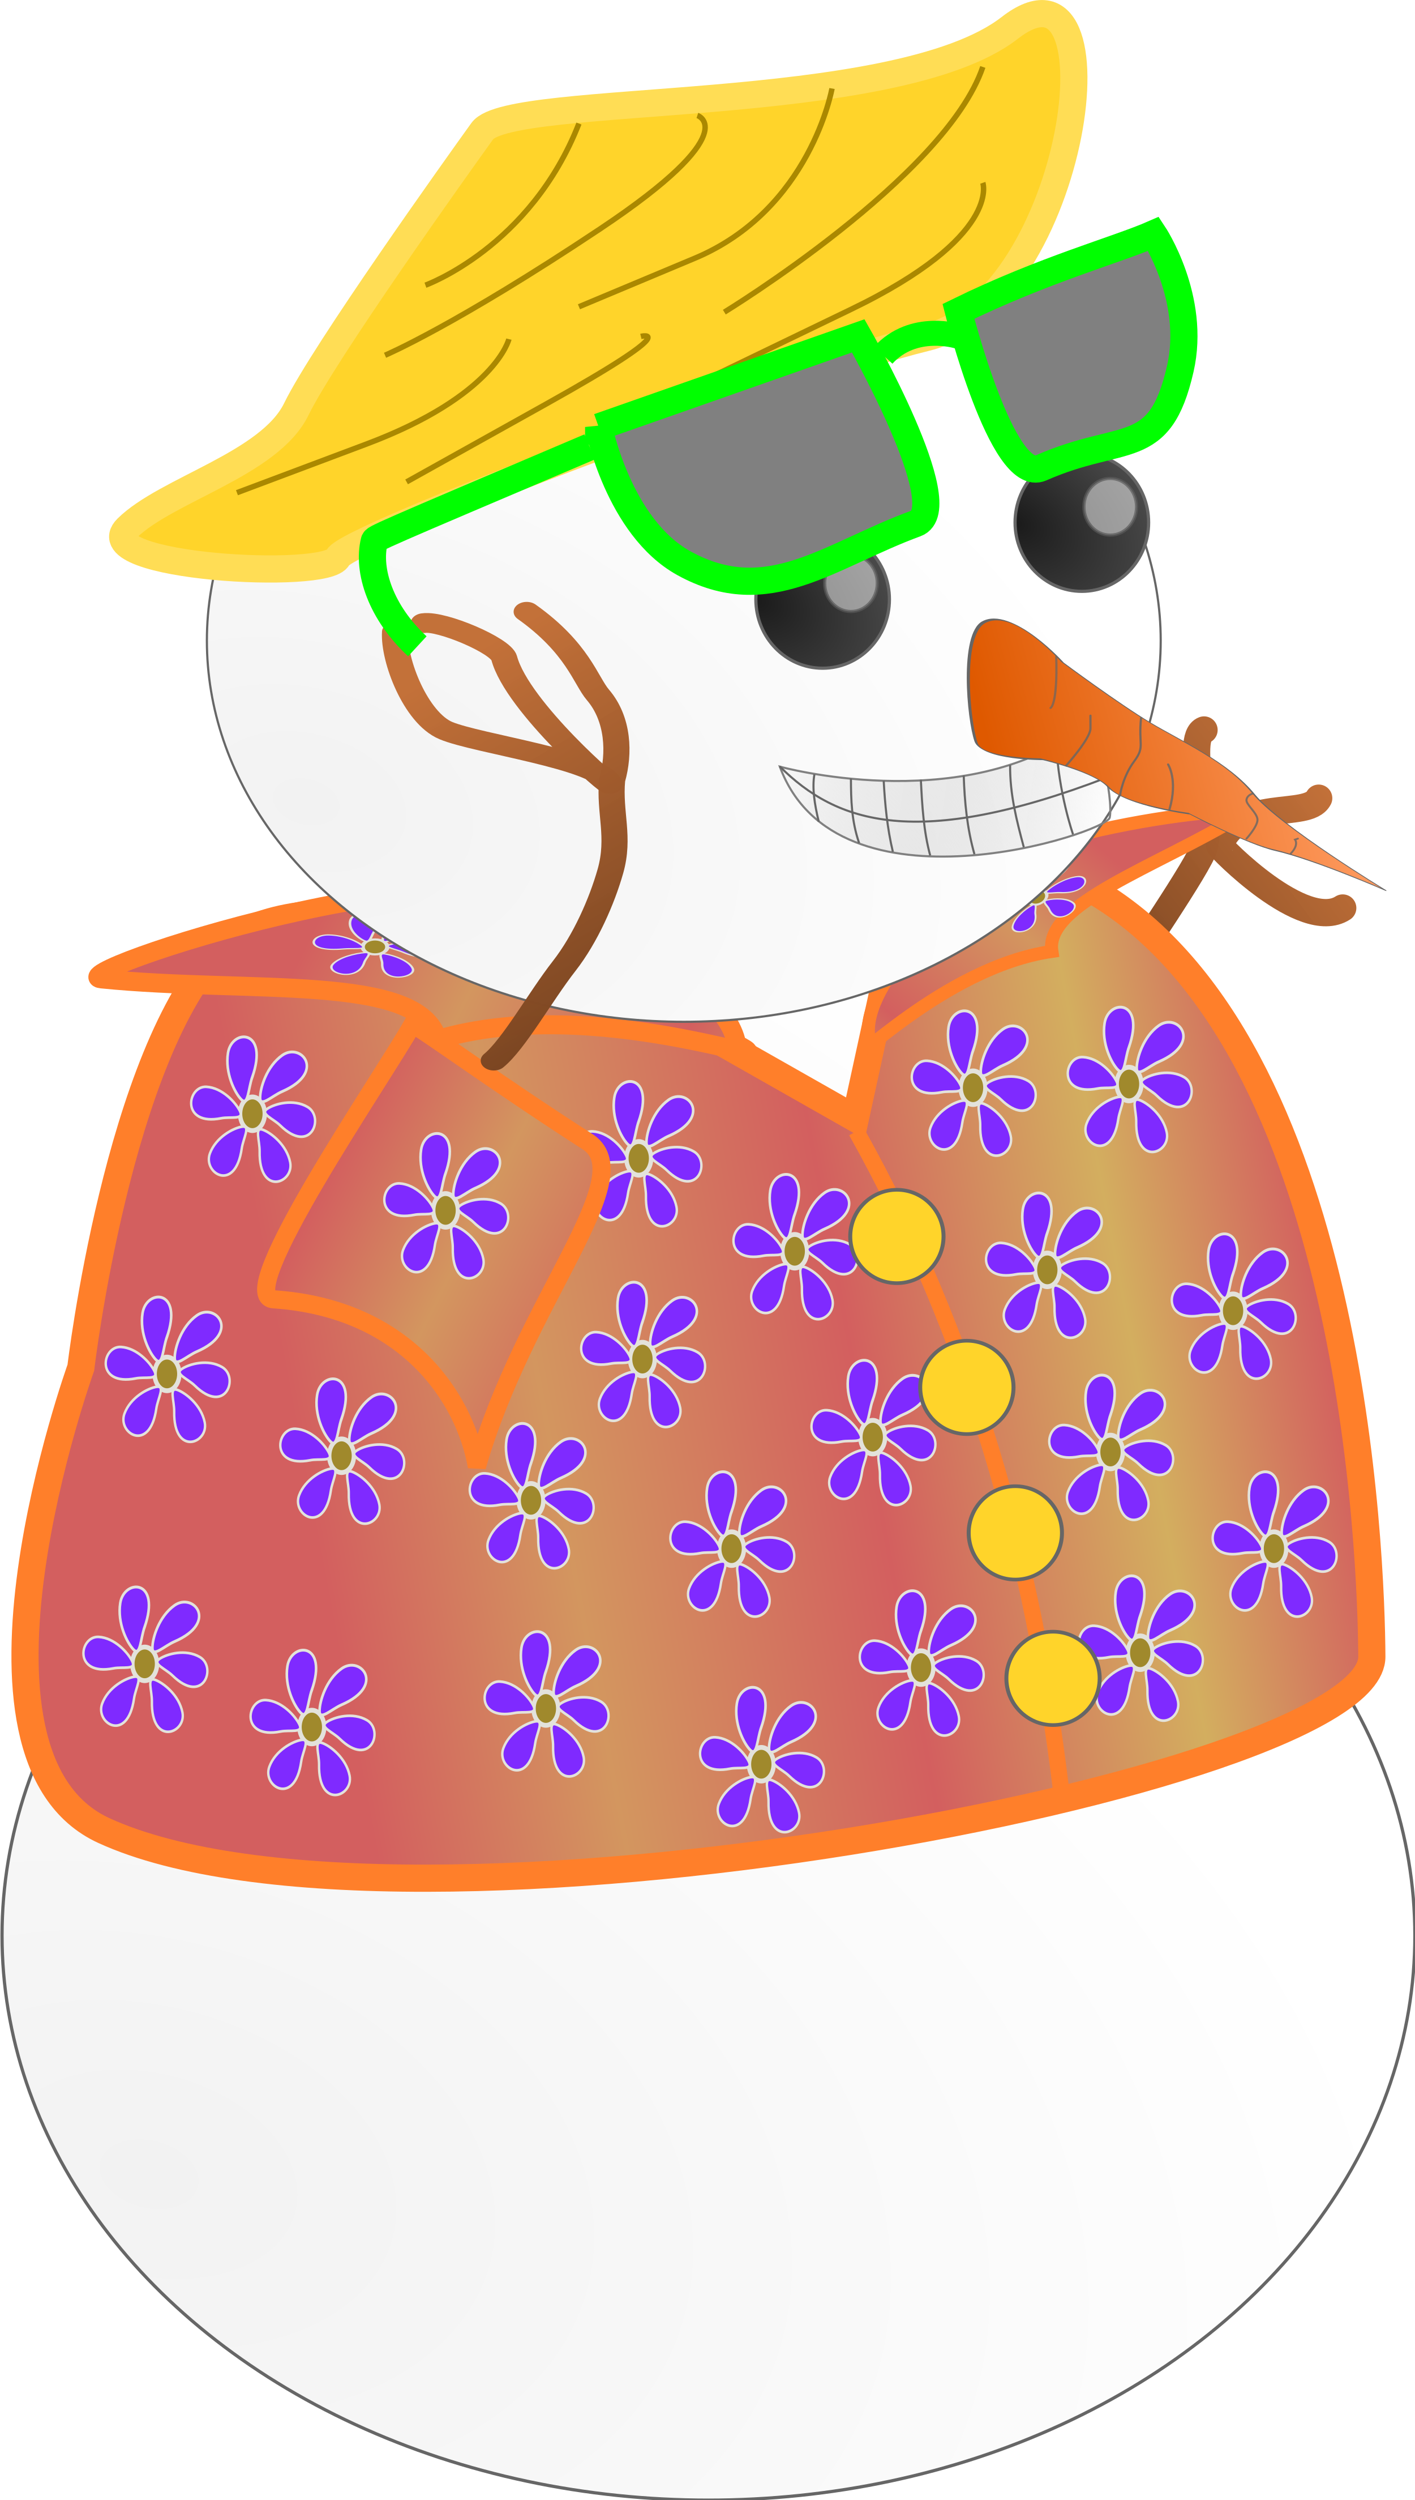 <?xml version="1.0" encoding="UTF-8" standalone="no"?>
<!-- Created with Inkscape (http://www.inkscape.org/) -->

<svg
   xmlns:dc="http://purl.org/dc/elements/1.1/"
   xmlns:cc="http://creativecommons.org/ns#"
   xmlns:rdf="http://www.w3.org/1999/02/22-rdf-syntax-ns#"
   xmlns:svg="http://www.w3.org/2000/svg"
   xmlns="http://www.w3.org/2000/svg"
   xmlns:xlink="http://www.w3.org/1999/xlink"
   xmlns:sodipodi="http://sodipodi.sourceforge.net/DTD/sodipodi-0.dtd"
   xmlns:inkscape="http://www.inkscape.org/namespaces/inkscape"
   id="svg2"
   sodipodi:docname="havajsky_snehulak.svg"
   viewBox="0 0 260.441 459.847"
   sodipodi:version="0.32"
   version="1.0"
   inkscape:output_extension="org.inkscape.output.svg.inkscape"
   inkscape:version="0.91 r13725"
   width="260.441"
   height="459.847">
  <defs
     id="defs4">
    <linearGradient
       id="linearGradient3429">
      <stop
         id="stop3431"
         style="stop-color:#d35f5f"
         offset="0" />
      <stop
         id="stop3439"
         style="stop-color:#d3965f"
         offset=".238" />
      <stop
         id="stop3437"
         style="stop-color:#d35f5f"
         offset=".54" />
      <stop
         id="stop3441"
         style="stop-color:#d3ae5f"
         offset=".807" />
      <stop
         id="stop3433"
         style="stop-color:#d35f5f"
         offset="1" />
    </linearGradient>
    <linearGradient
       id="linearGradient4003">
      <stop
         id="stop4005"
         style="stop-color:#784421"
         offset="0" />
      <stop
         id="stop4007"
         style="stop-color:#c26e35;stop-opacity:.98"
         offset="1" />
    </linearGradient>
    <linearGradient
       id="linearGradient3844">
      <stop
         id="stop3846"
         style="stop-color:#1a1a1a"
         offset="0" />
      <stop
         id="stop3848"
         style="stop-color:#484848"
         offset="1" />
    </linearGradient>
    <linearGradient
       id="linearGradient3155">
      <stop
         id="stop3157"
         style="stop-color:#f2f2f2"
         offset="0" />
      <stop
         id="stop3159"
         style="stop-color:#ffffff"
         offset="1" />
    </linearGradient>
    <radialGradient
       id="radialGradient3163"
       xlink:href="#linearGradient3155"
       gradientUnits="userSpaceOnUse"
       cy="641.03"
       cx="231.43"
       gradientTransform="matrix(1.79,0.462,-0.308,1.194,14.678,-249.96)"
       r="220.5"
       inkscape:collect="always" />
    <filter
       id="filter3245"
       height="1.056"
       width="1.412"
       y="-0.028"
       x="-0.206"
       inkscape:collect="always">
      <feGaussianBlur
         id="feGaussianBlur3247"
         stdDeviation="0.275"
         inkscape:collect="always" />
    </filter>
    <filter
       id="filter3305"
       height="1.062"
       width="1.247"
       y="-0.031"
       x="-0.124"
       inkscape:collect="always">
      <feGaussianBlur
         id="feGaussianBlur3307"
         stdDeviation="0.303"
         inkscape:collect="always" />
    </filter>
    <filter
       id="filter3357"
       inkscape:collect="always">
      <feGaussianBlur
         id="feGaussianBlur3359"
         stdDeviation="0.129"
         inkscape:collect="always" />
    </filter>
    <filter
       id="filter3433"
       height="1.057"
       width="1.219"
       y="-0.029"
       x="-0.11"
       inkscape:collect="always">
      <feGaussianBlur
         id="feGaussianBlur3435"
         stdDeviation="0.47"
         inkscape:collect="always" />
    </filter>
    <filter
       id="filter3441"
       inkscape:collect="always">
      <feGaussianBlur
         id="feGaussianBlur3443"
         stdDeviation="0.389"
         inkscape:collect="always" />
    </filter>
    <filter
       id="filter3477"
       height="1.056"
       width="1.409"
       y="-0.028"
       x="-0.204"
       inkscape:collect="always">
      <feGaussianBlur
         id="feGaussianBlur3479"
         stdDeviation="0.311"
         inkscape:collect="always" />
    </filter>
    <linearGradient
       id="linearGradient3491"
       y2="110.44"
       gradientUnits="userSpaceOnUse"
       x2="664.97"
       y1="242.09"
       x1="650.14"
       inkscape:collect="always">
      <stop
         id="stop3483"
         style="stop-color:#df5900"
         offset="0" />
      <stop
         id="stop3485"
         style="stop-color:#ff9b60"
         offset="1" />
    </linearGradient>
    <filter
       id="filter3794"
       height="1.677"
       width="1.726"
       y="-0.339"
       x="-0.363"
       inkscape:collect="always">
      <feGaussianBlur
         id="feGaussianBlur3796"
         stdDeviation="2.63"
         inkscape:collect="always" />
    </filter>
    <radialGradient
       id="radialGradient3862"
       xlink:href="#linearGradient3844"
       gradientUnits="userSpaceOnUse"
       cy="391.02"
       cx="546.38"
       gradientTransform="matrix(2,1.03,-0.714,1.387,-264.37,-719.53)"
       r="21.293"
       inkscape:collect="always" />
    <linearGradient
       id="linearGradient4066"
       y2="534.31"
       xlink:href="#linearGradient4003"
       gradientUnits="userSpaceOnUse"
       x2="560.12"
       y1="564.38"
       x1="471.27"
       inkscape:collect="always" />
    <linearGradient
       id="linearGradient4074"
       y2="778.85"
       xlink:href="#linearGradient4003"
       gradientUnits="userSpaceOnUse"
       x2="232.86"
       y1="625.47"
       x1="218.64"
       inkscape:collect="always" />
    <linearGradient
       id="linearGradient3359"
       y2="489.1"
       gradientUnits="userSpaceOnUse"
       x2="463.86"
       gradientTransform="translate(-80.779,14.894)"
       y1="479.98"
       x1="402.65"
       inkscape:collect="always">
      <stop
         id="stop3342"
         style="stop-color:#f7f7f7"
         offset="0" />
      <stop
         id="stop3344"
         style="stop-color:#b3b3b3;stop-opacity:0"
         offset="1" />
    </linearGradient>
    <linearGradient
       id="linearGradient4236"
       y2="791.97"
       xlink:href="#linearGradient3429"
       gradientUnits="userSpaceOnUse"
       x2="626.4"
       gradientTransform="matrix(0.584,0.21,-0.353,0.618,251.5,-7.015)"
       y1="804.79"
       x1="434.36"
       inkscape:collect="always" />
    <linearGradient
       id="linearGradient4271"
       y2="791.97"
       xlink:href="#linearGradient3429"
       gradientUnits="userSpaceOnUse"
       x2="626.4"
       gradientTransform="matrix(-0.366,0.296,0.395,0.295,270.27,145.05)"
       y1="804.79"
       x1="434.36"
       inkscape:collect="always" />
    <linearGradient
       id="linearGradient4274"
       y2="791.97"
       xlink:href="#linearGradient3429"
       gradientUnits="userSpaceOnUse"
       x2="626.4"
       gradientTransform="matrix(0.669,0.161,-0.359,0.626,203.28,-9.566)"
       y1="804.79"
       x1="434.36"
       inkscape:collect="always" />
    <linearGradient
       id="linearGradient4277"
       y2="791.97"
       xlink:href="#linearGradient3429"
       gradientUnits="userSpaceOnUse"
       x2="626.4"
       gradientTransform="matrix(0.946,-0.324,0.12,0.993,-263.66,-48.57)"
       y1="804.79"
       x1="434.36"
       inkscape:collect="always" />
    <radialGradient
       inkscape:collect="always"
       xlink:href="#linearGradient3155"
       id="radialGradient3626"
       gradientUnits="userSpaceOnUse"
       gradientTransform="matrix(1.79,0.462,-0.308,1.194,14.678,-249.96)"
       cx="231.43"
       cy="641.03"
       r="220.5" />
    <linearGradient
       inkscape:collect="always"
       xlink:href="#linearGradient4003"
       id="linearGradient3628"
       gradientUnits="userSpaceOnUse"
       x1="471.27"
       y1="564.38"
       x2="560.12"
       y2="534.31" />
    <linearGradient
       inkscape:collect="always"
       xlink:href="#linearGradient4003"
       id="linearGradient3630"
       gradientUnits="userSpaceOnUse"
       x1="471.27"
       y1="564.38"
       x2="560.12"
       y2="534.31" />
    <radialGradient
       inkscape:collect="always"
       xlink:href="#linearGradient3155"
       id="radialGradient3632"
       gradientUnits="userSpaceOnUse"
       gradientTransform="matrix(1.79,0.462,-0.308,1.194,14.678,-249.96)"
       cx="231.43"
       cy="641.03"
       r="220.5" />
    <linearGradient
       inkscape:collect="always"
       xlink:href="#linearGradient4003"
       id="linearGradient3634"
       gradientUnits="userSpaceOnUse"
       x1="218.64"
       y1="625.47"
       x2="232.86"
       y2="778.85" />
    <linearGradient
       inkscape:collect="always"
       xlink:href="#linearGradient4003"
       id="linearGradient3636"
       gradientUnits="userSpaceOnUse"
       x1="218.64"
       y1="625.47"
       x2="232.86"
       y2="778.85" />
    <radialGradient
       inkscape:collect="always"
       xlink:href="#linearGradient3844"
       id="radialGradient3638"
       gradientUnits="userSpaceOnUse"
       gradientTransform="matrix(2,1.03,-0.714,1.387,-264.37,-719.53)"
       cx="546.38"
       cy="391.02"
       r="21.293" />
  </defs>
  <sodipodi:namedview
     id="base"
     bordercolor="#666666"
     inkscape:pageshadow="2"
     inkscape:window-y="-8"
     pagecolor="#ffffff"
     inkscape:window-height="1137"
     inkscape:zoom="1.0634159"
     inkscape:window-x="-8"
     showgrid="false"
     borderopacity="1.0"
     inkscape:current-layer="layer1"
     inkscape:cx="235.93565"
     inkscape:cy="179.13847"
     inkscape:window-width="1600"
     inkscape:pageopacity="0.0"
     inkscape:document-units="px"
     fit-margin-top="0"
     fit-margin-left="0"
     fit-margin-right="0"
     fit-margin-bottom="0"
     inkscape:window-maximized="1" />
  <g
     id="layer1"
     inkscape:label="Capa 1"
     inkscape:groupmode="layer"
     transform="translate(-183.982,-318.767)">
    <g
       id="g4482">
      <ellipse
         id="path2383"
         style="fill:url(#radialGradient3626);stroke:#666666"
         transform="matrix(0.591,0,0,0.591,74.6,350.87)"
         cx="405.714"
         cy="548.076"
         rx="220"
         ry="175.714" />
      <g
         id="g3999"
         style="stroke:url(#linearGradient4066)"
         transform="matrix(0.561,-0.183,0.183,0.561,13.836,262.27)">
        <path
           id="path3991"
           sodipodi:nodetypes="csc"
           style="fill:none;stroke:url(#linearGradient3628);stroke-width:8.5;stroke-linecap:round"
           d="m 479.95,581.38 c 7.48,-6.57 36.27,-28.33 39.8,-33.55 3.82,-5.64 4.64,-34.33 11.15,-34.6"
           inkscape:connector-curvature="0" />
        <path
           id="path3993"
           sodipodi:nodetypes="csc"
           style="fill:none;stroke:url(#linearGradient3630);stroke-width:8.5;stroke-linecap:round;stroke-linejoin:round"
           d="m 558.31,544.53 c -5.42,5.27 -23.56,-8.2 -33.94,4.43 -0.27,0.34 16.35,34.16 30.45,30.44"
           inkscape:connector-curvature="0" />
      </g>
      <ellipse
         id="path3165"
         style="fill:url(#radialGradient3632);stroke:#666666"
         transform="matrix(0.514,0,0,0.514,104.8,276.43)"
         cx="405.714"
         cy="548.076"
         rx="220"
         ry="175.714" />
      <g
         id="g4279">
        <path
           id="rect3427"
           sodipodi:nodetypes="ccccssscs"
           style="fill:url(#linearGradient4277);stroke:#ff7f2a;stroke-width:5"
           d="m 224.76,493.12 c 12.94,-13.11 56.75,-2.63 56.75,-2.63 l 59.91,33.98 13.01,-59.71 c 0,0 14.75,8.23 31.35,18.17 47.24,28.28 50.6,121.7 50.7,140.55 0.12,23.08 -178.95,56.92 -233.38,31.99 -29.97,-13.73 -4.24,-85.13 -4.24,-85.13 0,0 6.82,-57.89 25.9,-77.22 z"
           inkscape:connector-curvature="0" />
        <path
           id="path3452"
           sodipodi:nodetypes="cccsc"
           style="fill:url(#linearGradient4274);stroke:#ff7f2a;stroke-width:3.493"
           d="m 282.46,487.05 c 2.97,1.12 34.23,9.51 37.13,23.78 10.99,5.79 -25.96,-9.5 -55.07,-0.86 -3.33,-12.24 -34.55,-8.4 -61.85,-11.15 -8.79,-0.89 70.07,-26.23 79.79,-11.77 z"
           inkscape:connector-curvature="0" />
        <path
           id="path3456"
           sodipodi:nodetypes="cccsc"
           style="fill:url(#linearGradient4271);stroke:#ff7f2a;stroke-width:2.4"
           d="m 360.17,484.35 c -1.51,1.57 -18.36,15.96 -16.17,25.89 -5.13,6.87 13.3,-13.56 33.59,-16.48 -1.37,-8.76 18.88,-15.35 34.88,-25 5.15,-3.11 -50.36,3.56 -52.3,15.59 z"
           inkscape:connector-curvature="0" />
        <g
           id="g3828"
           transform="matrix(0.27,0,0,0.132,85.706,426.73)">
          <ellipse
             id="path3830"
             style="fill:#a0892c;stroke:#e3e2db;stroke-width:3"
             transform="translate(177.04,277.76)"
             cx="442.58"
             cy="223.812"
             rx="8.425"
             ry="10.408" />
          <path
             id="path3832"
             sodipodi:nodetypes="csss"
             style="fill:#7f2aff;stroke:#e3e2db;stroke-width:1.759"
             d="m 639.94,487.77 c -6.86,2.69 -15.07,10.12 -15.07,3.93 0,-6.18 4.45,-19.49 15.07,-26.34 12.93,-8.35 30.23,10.52 0,22.41 z"
             inkscape:connector-curvature="0" />
          <path
             id="path3834"
             sodipodi:nodetypes="csss"
             style="fill:#7f2aff;stroke:#e3e2db;stroke-width:1.759"
             d="m 619.44,479.09 c -2.67,6.87 -2.77,17.94 -7.32,13.74 -4.55,-4.19 -11.32,-16.49 -9.16,-28.93 2.63,-15.17 28.23,-15.1 16.48,15.19 z"
             inkscape:connector-curvature="0" />
          <path
             id="path3836"
             sodipodi:nodetypes="csss"
             style="fill:#7f2aff;stroke:#e3e2db;stroke-width:1.64"
             d="m 598.3,504.35 c 6.26,-1.13 15.65,1.15 12.88,-4.22 -2.77,-5.37 -12.02,-14.68 -22.92,-15.25 -13.29,-0.69 -17.61,24.48 10.04,19.47 z"
             inkscape:connector-curvature="0" />
          <path
             id="path3838"
             sodipodi:nodetypes="csss"
             style="fill:#7f2aff;stroke:#e3e2db;stroke-width:1.64"
             d="m 612.33,523.1 c 1.01,-6.3 6.27,-14.4 0.28,-13.56 -5.99,0.84 -17.83,6.49 -21.97,16.59 -5.04,12.31 17.28,24.71 21.69,-3.03 z"
             inkscape:connector-curvature="0" />
          <path
             id="path3841"
             sodipodi:nodetypes="csss"
             style="fill:#7f2aff;stroke:#e3e2db;stroke-width:1.64"
             d="m 624.53,524.84 c 0.12,-6.37 -3.64,-15.27 2.11,-13.39 5.75,1.87 16.41,9.51 18.71,20.19 2.81,13 -21.35,21.29 -20.82,-6.8 z"
             inkscape:connector-curvature="0" />
          <path
             id="path3843"
             sodipodi:nodetypes="csss"
             style="fill:#7f2aff;stroke:#e3e2db;stroke-width:1.64"
             d="m 638.55,508.79 c -4.77,-4.23 -13.97,-7.15 -8.81,-10.3 5.15,-3.16 17.89,-6.3 27.5,-1.12 11.71,6.31 2.33,30.06 -18.69,11.42 z"
             inkscape:connector-curvature="0" />
        </g>
        <g
           id="g3845"
           transform="matrix(0.2,-0.088,0.052,0.113,224.88,481.65)">
          <ellipse
             id="path3847"
             style="fill:#a0892c;stroke:#e3e2db;stroke-width:3"
             transform="translate(177.04,277.76)"
             cx="442.58"
             cy="223.812"
             rx="8.425"
             ry="10.408" />
          <path
             id="path3849"
             sodipodi:nodetypes="csss"
             style="fill:#7f2aff;stroke:#e3e2db;stroke-width:1.759"
             d="m 639.94,487.77 c -6.86,2.69 -15.07,10.12 -15.07,3.93 0,-6.18 4.45,-19.49 15.07,-26.34 12.93,-8.35 30.23,10.52 0,22.41 z"
             inkscape:connector-curvature="0" />
          <path
             id="path3851"
             sodipodi:nodetypes="csss"
             style="fill:#7f2aff;stroke:#e3e2db;stroke-width:1.759"
             d="m 619.44,479.09 c -2.67,6.87 -2.77,17.94 -7.32,13.74 -4.55,-4.19 -11.32,-16.49 -9.16,-28.93 2.63,-15.17 28.23,-15.1 16.48,15.19 z"
             inkscape:connector-curvature="0" />
          <path
             id="path3853"
             sodipodi:nodetypes="csss"
             style="fill:#7f2aff;stroke:#e3e2db;stroke-width:1.64"
             d="m 598.3,504.35 c 6.26,-1.13 15.65,1.15 12.88,-4.22 -2.77,-5.37 -12.02,-14.68 -22.92,-15.25 -13.29,-0.69 -17.61,24.48 10.04,19.47 z"
             inkscape:connector-curvature="0" />
          <path
             id="path3855"
             sodipodi:nodetypes="csss"
             style="fill:#7f2aff;stroke:#e3e2db;stroke-width:1.64"
             d="m 612.33,523.1 c 1.01,-6.3 6.27,-14.4 0.28,-13.56 -5.99,0.84 -17.83,6.49 -21.97,16.59 -5.04,12.31 17.28,24.71 21.69,-3.03 z"
             inkscape:connector-curvature="0" />
          <path
             id="path3857"
             sodipodi:nodetypes="csss"
             style="fill:#7f2aff;stroke:#e3e2db;stroke-width:1.64"
             d="m 624.53,524.84 c 0.12,-6.37 -3.64,-15.27 2.11,-13.39 5.75,1.87 16.41,9.51 18.71,20.19 2.81,13 -21.35,21.29 -20.82,-6.8 z"
             inkscape:connector-curvature="0" />
          <path
             id="path3859"
             sodipodi:nodetypes="csss"
             style="fill:#7f2aff;stroke:#e3e2db;stroke-width:1.64"
             d="m 638.55,508.79 c -4.77,-4.23 -13.97,-7.15 -8.81,-10.3 5.15,-3.16 17.89,-6.3 27.5,-1.12 11.71,6.31 2.33,30.06 -18.69,11.42 z"
             inkscape:connector-curvature="0" />
        </g>
        <g
           id="g3556"
           transform="matrix(0.27,0,0,0.297,134.25,382.86)">
          <ellipse
             id="path3558"
             style="fill:#a0892c;stroke:#e3e2db;stroke-width:3"
             transform="translate(177.04,277.76)"
             cx="442.58"
             cy="223.812"
             rx="8.425"
             ry="10.408" />
          <path
             id="path3560"
             sodipodi:nodetypes="csss"
             style="fill:#7f2aff;stroke:#e3e2db;stroke-width:1.759"
             d="m 639.94,487.77 c -6.86,2.69 -15.07,10.12 -15.07,3.93 0,-6.18 4.45,-19.49 15.07,-26.34 12.93,-8.35 30.23,10.52 0,22.41 z"
             inkscape:connector-curvature="0" />
          <path
             id="path3562"
             sodipodi:nodetypes="csss"
             style="fill:#7f2aff;stroke:#e3e2db;stroke-width:1.759"
             d="m 619.44,479.09 c -2.67,6.87 -2.77,17.94 -7.32,13.74 -4.55,-4.19 -11.32,-16.49 -9.16,-28.93 2.63,-15.17 28.23,-15.1 16.48,15.19 z"
             inkscape:connector-curvature="0" />
          <path
             id="path3564"
             sodipodi:nodetypes="csss"
             style="fill:#7f2aff;stroke:#e3e2db;stroke-width:1.64"
             d="m 598.3,504.35 c 6.26,-1.13 15.65,1.15 12.88,-4.22 -2.77,-5.37 -12.02,-14.68 -22.92,-15.25 -13.29,-0.69 -17.61,24.48 10.04,19.47 z"
             inkscape:connector-curvature="0" />
          <path
             id="path3566"
             sodipodi:nodetypes="csss"
             style="fill:#7f2aff;stroke:#e3e2db;stroke-width:1.64"
             d="m 612.33,523.1 c 1.01,-6.3 6.27,-14.4 0.28,-13.56 -5.99,0.84 -17.83,6.49 -21.97,16.59 -5.04,12.31 17.28,24.71 21.69,-3.03 z"
             inkscape:connector-curvature="0" />
          <path
             id="path3568"
             sodipodi:nodetypes="csss"
             style="fill:#7f2aff;stroke:#e3e2db;stroke-width:1.64"
             d="m 624.53,524.84 c 0.12,-6.37 -3.64,-15.27 2.11,-13.39 5.75,1.87 16.41,9.51 18.71,20.19 2.81,13 -21.35,21.29 -20.82,-6.8 z"
             inkscape:connector-curvature="0" />
          <path
             id="path3570"
             sodipodi:nodetypes="csss"
             style="fill:#7f2aff;stroke:#e3e2db;stroke-width:1.64"
             d="m 638.55,508.79 c -4.77,-4.23 -13.97,-7.15 -8.81,-10.3 5.15,-3.16 17.89,-6.3 27.5,-1.12 11.71,6.31 2.33,30.06 -18.69,11.42 z"
             inkscape:connector-curvature="0" />
        </g>
        <g
           id="g3572"
           transform="matrix(0.27,0,0,0.297,114.42,445.76)">
          <ellipse
             id="path3574"
             style="fill:#a0892c;stroke:#e3e2db;stroke-width:3"
             transform="translate(177.04,277.76)"
             cx="442.58"
             cy="223.812"
             rx="8.425"
             ry="10.408" />
          <path
             id="path3576"
             sodipodi:nodetypes="csss"
             style="fill:#7f2aff;stroke:#e3e2db;stroke-width:1.759"
             d="m 639.94,487.77 c -6.86,2.69 -15.07,10.12 -15.07,3.93 0,-6.18 4.45,-19.49 15.07,-26.34 12.93,-8.35 30.23,10.52 0,22.41 z"
             inkscape:connector-curvature="0" />
          <path
             id="path3578"
             sodipodi:nodetypes="csss"
             style="fill:#7f2aff;stroke:#e3e2db;stroke-width:1.759"
             d="m 619.44,479.09 c -2.67,6.87 -2.77,17.94 -7.32,13.74 -4.55,-4.19 -11.32,-16.49 -9.16,-28.93 2.63,-15.17 28.23,-15.1 16.48,15.19 z"
             inkscape:connector-curvature="0" />
          <path
             id="path3580"
             sodipodi:nodetypes="csss"
             style="fill:#7f2aff;stroke:#e3e2db;stroke-width:1.64"
             d="m 598.3,504.35 c 6.26,-1.13 15.65,1.15 12.88,-4.22 -2.77,-5.37 -12.02,-14.68 -22.92,-15.25 -13.29,-0.69 -17.61,24.48 10.04,19.47 z"
             inkscape:connector-curvature="0" />
          <path
             id="path3582"
             sodipodi:nodetypes="csss"
             style="fill:#7f2aff;stroke:#e3e2db;stroke-width:1.64"
             d="m 612.33,523.1 c 1.01,-6.3 6.27,-14.4 0.28,-13.56 -5.99,0.84 -17.83,6.49 -21.97,16.59 -5.04,12.31 17.28,24.71 21.69,-3.03 z"
             inkscape:connector-curvature="0" />
          <path
             id="path3584"
             sodipodi:nodetypes="csss"
             style="fill:#7f2aff;stroke:#e3e2db;stroke-width:1.64"
             d="m 624.53,524.84 c 0.12,-6.37 -3.64,-15.27 2.11,-13.39 5.75,1.87 16.41,9.51 18.71,20.19 2.81,13 -21.35,21.29 -20.82,-6.8 z"
             inkscape:connector-curvature="0" />
          <path
             id="path3586"
             sodipodi:nodetypes="csss"
             style="fill:#7f2aff;stroke:#e3e2db;stroke-width:1.64"
             d="m 638.55,508.79 c -4.77,-4.23 -13.97,-7.15 -8.81,-10.3 5.15,-3.16 17.89,-6.3 27.5,-1.12 11.71,6.31 2.33,30.06 -18.69,11.42 z"
             inkscape:connector-curvature="0" />
        </g>
        <path
           id="path3446"
           sodipodi:nodetypes="cccsc"
           style="fill:url(#linearGradient4236);stroke:#ff7f2a;stroke-width:3.336"
           d="m 259.92,507.18 c 2.57,1.34 15.7,10.99 32.43,21.73 9.41,6.66 -11.9,29.27 -20.59,59.62 -2.25,-12.76 -13.12,-29.15 -37.45,-30.78 -7.67,-0.51 19.83,-40.37 25.61,-50.57 z"
           inkscape:connector-curvature="0" />
        <g
           id="g3764"
           transform="matrix(0.27,0,0,0.297,162.96,399.95)">
          <ellipse
             id="path3766"
             style="fill:#a0892c;stroke:#e3e2db;stroke-width:3"
             transform="translate(177.04,277.76)"
             cx="442.58"
             cy="223.812"
             rx="8.425"
             ry="10.408" />
          <path
             id="path3768"
             sodipodi:nodetypes="csss"
             style="fill:#7f2aff;stroke:#e3e2db;stroke-width:1.759"
             d="m 639.94,487.77 c -6.86,2.69 -15.07,10.12 -15.07,3.93 0,-6.18 4.45,-19.49 15.07,-26.34 12.93,-8.35 30.23,10.52 0,22.41 z"
             inkscape:connector-curvature="0" />
          <path
             id="path3770"
             sodipodi:nodetypes="csss"
             style="fill:#7f2aff;stroke:#e3e2db;stroke-width:1.759"
             d="m 619.44,479.09 c -2.67,6.87 -2.77,17.94 -7.32,13.74 -4.55,-4.19 -11.32,-16.49 -9.16,-28.93 2.63,-15.17 28.23,-15.1 16.48,15.19 z"
             inkscape:connector-curvature="0" />
          <path
             id="path3772"
             sodipodi:nodetypes="csss"
             style="fill:#7f2aff;stroke:#e3e2db;stroke-width:1.64"
             d="m 598.3,504.35 c 6.26,-1.13 15.65,1.15 12.88,-4.22 -2.77,-5.37 -12.02,-14.68 -22.92,-15.25 -13.29,-0.69 -17.61,24.48 10.04,19.47 z"
             inkscape:connector-curvature="0" />
          <path
             id="path3774"
             sodipodi:nodetypes="csss"
             style="fill:#7f2aff;stroke:#e3e2db;stroke-width:1.64"
             d="m 612.33,523.1 c 1.01,-6.3 6.27,-14.4 0.28,-13.56 -5.99,0.84 -17.83,6.49 -21.97,16.59 -5.04,12.31 17.28,24.71 21.69,-3.03 z"
             inkscape:connector-curvature="0" />
          <path
             id="path3776"
             sodipodi:nodetypes="csss"
             style="fill:#7f2aff;stroke:#e3e2db;stroke-width:1.64"
             d="m 624.53,524.84 c 0.12,-6.37 -3.64,-15.27 2.11,-13.39 5.75,1.87 16.41,9.51 18.71,20.19 2.81,13 -21.35,21.29 -20.82,-6.8 z"
             inkscape:connector-curvature="0" />
          <path
             id="path3778"
             sodipodi:nodetypes="csss"
             style="fill:#7f2aff;stroke:#e3e2db;stroke-width:1.64"
             d="m 638.55,508.79 c -4.77,-4.23 -13.97,-7.15 -8.81,-10.3 5.15,-3.16 17.89,-6.3 27.5,-1.12 11.71,6.31 2.33,30.06 -18.69,11.42 z"
             inkscape:connector-curvature="0" />
        </g>
        <path
           id="path3450"
           sodipodi:nodetypes="cs"
           style="fill:none;stroke:#ff7f2a;stroke-width:3"
           d="m 341.59,526.85 c 21,37.49 32.51,78.15 37.66,120.93"
           inkscape:connector-curvature="0" />
        <g
           id="g3748"
           transform="matrix(0.27,0,0,0.297,177.32,434.14)">
          <ellipse
             id="path3750"
             style="fill:#a0892c;stroke:#e3e2db;stroke-width:3"
             transform="translate(177.04,277.76)"
             cx="442.58"
             cy="223.812"
             rx="8.425"
             ry="10.408" />
          <path
             id="path3752"
             sodipodi:nodetypes="csss"
             style="fill:#7f2aff;stroke:#e3e2db;stroke-width:1.759"
             d="m 639.94,487.77 c -6.86,2.69 -15.07,10.12 -15.07,3.93 0,-6.18 4.45,-19.49 15.07,-26.34 12.93,-8.35 30.23,10.52 0,22.41 z"
             inkscape:connector-curvature="0" />
          <path
             id="path3754"
             sodipodi:nodetypes="csss"
             style="fill:#7f2aff;stroke:#e3e2db;stroke-width:1.759"
             d="m 619.44,479.09 c -2.67,6.87 -2.77,17.94 -7.32,13.74 -4.55,-4.19 -11.32,-16.49 -9.16,-28.93 2.63,-15.17 28.23,-15.1 16.48,15.19 z"
             inkscape:connector-curvature="0" />
          <path
             id="path3756"
             sodipodi:nodetypes="csss"
             style="fill:#7f2aff;stroke:#e3e2db;stroke-width:1.64"
             d="m 598.3,504.35 c 6.26,-1.13 15.65,1.15 12.88,-4.22 -2.77,-5.37 -12.02,-14.68 -22.92,-15.25 -13.29,-0.69 -17.61,24.48 10.04,19.47 z"
             inkscape:connector-curvature="0" />
          <path
             id="path3758"
             sodipodi:nodetypes="csss"
             style="fill:#7f2aff;stroke:#e3e2db;stroke-width:1.64"
             d="m 612.33,523.1 c 1.01,-6.3 6.27,-14.4 0.28,-13.56 -5.99,0.84 -17.83,6.49 -21.97,16.59 -5.04,12.31 17.28,24.71 21.69,-3.03 z"
             inkscape:connector-curvature="0" />
          <path
             id="path3760"
             sodipodi:nodetypes="csss"
             style="fill:#7f2aff;stroke:#e3e2db;stroke-width:1.64"
             d="m 624.53,524.84 c 0.12,-6.37 -3.64,-15.27 2.11,-13.39 5.75,1.87 16.41,9.51 18.71,20.19 2.81,13 -21.35,21.29 -20.82,-6.8 z"
             inkscape:connector-curvature="0" />
          <path
             id="path3762"
             sodipodi:nodetypes="csss"
             style="fill:#7f2aff;stroke:#e3e2db;stroke-width:1.64"
             d="m 638.55,508.79 c -4.77,-4.23 -13.97,-7.15 -8.81,-10.3 5.15,-3.16 17.89,-6.3 27.5,-1.12 11.71,6.31 2.33,30.06 -18.69,11.42 z"
             inkscape:connector-curvature="0" />
        </g>
        <g
           id="g3780"
           transform="matrix(0.27,0,0,0.297,226.55,473.79)">
          <ellipse
             id="path3782"
             style="fill:#a0892c;stroke:#e3e2db;stroke-width:3"
             transform="translate(177.04,277.76)"
             cx="442.58"
             cy="223.812"
             rx="8.425"
             ry="10.408" />
          <path
             id="path3784"
             sodipodi:nodetypes="csss"
             style="fill:#7f2aff;stroke:#e3e2db;stroke-width:1.759"
             d="m 639.94,487.77 c -6.86,2.69 -15.07,10.12 -15.07,3.93 0,-6.18 4.45,-19.49 15.07,-26.34 12.93,-8.35 30.23,10.52 0,22.41 z"
             inkscape:connector-curvature="0" />
          <path
             id="path3786"
             sodipodi:nodetypes="csss"
             style="fill:#7f2aff;stroke:#e3e2db;stroke-width:1.759"
             d="m 619.44,479.09 c -2.67,6.87 -2.77,17.94 -7.32,13.74 -4.55,-4.19 -11.32,-16.49 -9.16,-28.93 2.63,-15.17 28.23,-15.1 16.48,15.19 z"
             inkscape:connector-curvature="0" />
          <path
             id="path3788"
             sodipodi:nodetypes="csss"
             style="fill:#7f2aff;stroke:#e3e2db;stroke-width:1.64"
             d="m 598.3,504.35 c 6.26,-1.13 15.65,1.15 12.88,-4.22 -2.77,-5.37 -12.02,-14.68 -22.92,-15.25 -13.29,-0.69 -17.61,24.48 10.04,19.47 z"
             inkscape:connector-curvature="0" />
          <path
             id="path3790"
             sodipodi:nodetypes="csss"
             style="fill:#7f2aff;stroke:#e3e2db;stroke-width:1.64"
             d="m 612.33,523.1 c 1.01,-6.3 6.27,-14.4 0.28,-13.56 -5.99,0.84 -17.83,6.49 -21.97,16.59 -5.04,12.31 17.28,24.71 21.69,-3.03 z"
             inkscape:connector-curvature="0" />
          <path
             id="path3792"
             sodipodi:nodetypes="csss"
             style="fill:#7f2aff;stroke:#e3e2db;stroke-width:1.64"
             d="m 624.53,524.84 c 0.12,-6.37 -3.64,-15.27 2.11,-13.39 5.75,1.87 16.41,9.51 18.71,20.19 2.81,13 -21.35,21.29 -20.82,-6.8 z"
             inkscape:connector-curvature="0" />
          <path
             id="path3794"
             sodipodi:nodetypes="csss"
             style="fill:#7f2aff;stroke:#e3e2db;stroke-width:1.64"
             d="m 638.55,508.79 c -4.77,-4.23 -13.97,-7.15 -8.81,-10.3 5.15,-3.16 17.89,-6.3 27.5,-1.12 11.71,6.31 2.33,30.06 -18.69,11.42 z"
             inkscape:connector-curvature="0" />
        </g>
        <ellipse
           id="path3460"
           style="fill:#ffd42a;stroke:#666666;stroke-width:3"
           transform="matrix(0.244,0,0,0.225,248.81,490.71)"
           cx="410.861"
           cy="246.61"
           rx="35.188"
           ry="38.162" />
        <g
           id="g3483"
           transform="matrix(0.27,0,0,0.297,63.145,374.66)">
          <ellipse
             id="path3468"
             style="fill:#a0892c;stroke:#e3e2db;stroke-width:3"
             transform="translate(177.04,277.76)"
             cx="442.58"
             cy="223.812"
             rx="8.425"
             ry="10.408" />
          <path
             id="path3470"
             sodipodi:nodetypes="csss"
             style="fill:#7f2aff;stroke:#e3e2db;stroke-width:1.759"
             d="m 639.94,487.77 c -6.86,2.69 -15.07,10.12 -15.07,3.93 0,-6.18 4.45,-19.49 15.07,-26.34 12.93,-8.35 30.23,10.52 0,22.41 z"
             inkscape:connector-curvature="0" />
          <path
             id="path3473"
             sodipodi:nodetypes="csss"
             style="fill:#7f2aff;stroke:#e3e2db;stroke-width:1.759"
             d="m 619.44,479.09 c -2.67,6.87 -2.77,17.94 -7.32,13.74 -4.55,-4.19 -11.32,-16.49 -9.16,-28.93 2.63,-15.17 28.23,-15.1 16.48,15.19 z"
             inkscape:connector-curvature="0" />
          <path
             id="path3475"
             sodipodi:nodetypes="csss"
             style="fill:#7f2aff;stroke:#e3e2db;stroke-width:1.64"
             d="m 598.3,504.35 c 6.26,-1.13 15.65,1.15 12.88,-4.22 -2.77,-5.37 -12.02,-14.68 -22.92,-15.25 -13.29,-0.69 -17.61,24.48 10.04,19.47 z"
             inkscape:connector-curvature="0" />
          <path
             id="path3477"
             sodipodi:nodetypes="csss"
             style="fill:#7f2aff;stroke:#e3e2db;stroke-width:1.64"
             d="m 612.33,523.1 c 1.01,-6.3 6.27,-14.4 0.28,-13.56 -5.99,0.84 -17.83,6.49 -21.97,16.59 -5.04,12.31 17.28,24.71 21.69,-3.03 z"
             inkscape:connector-curvature="0" />
          <path
             id="path3479"
             sodipodi:nodetypes="csss"
             style="fill:#7f2aff;stroke:#e3e2db;stroke-width:1.64"
             d="m 624.53,524.84 c 0.12,-6.37 -3.64,-15.27 2.11,-13.39 5.75,1.87 16.41,9.51 18.71,20.19 2.81,13 -21.35,21.29 -20.82,-6.8 z"
             inkscape:connector-curvature="0" />
          <path
             id="path3481"
             sodipodi:nodetypes="csss"
             style="fill:#7f2aff;stroke:#e3e2db;stroke-width:1.64"
             d="m 638.55,508.79 c -4.77,-4.23 -13.97,-7.15 -8.81,-10.3 5.15,-3.16 17.89,-6.3 27.5,-1.12 11.71,6.31 2.33,30.06 -18.69,11.42 z"
             inkscape:connector-curvature="0" />
        </g>
        <g
           id="g3492"
           transform="matrix(0.27,0,0,0.297,156.81,494.3)">
          <ellipse
             id="path3494"
             style="fill:#a0892c;stroke:#e3e2db;stroke-width:3"
             transform="translate(177.04,277.76)"
             cx="442.58"
             cy="223.812"
             rx="8.425"
             ry="10.408" />
          <path
             id="path3496"
             sodipodi:nodetypes="csss"
             style="fill:#7f2aff;stroke:#e3e2db;stroke-width:1.759"
             d="m 639.94,487.77 c -6.86,2.69 -15.07,10.12 -15.07,3.93 0,-6.18 4.45,-19.49 15.07,-26.34 12.93,-8.35 30.23,10.52 0,22.41 z"
             inkscape:connector-curvature="0" />
          <path
             id="path3498"
             sodipodi:nodetypes="csss"
             style="fill:#7f2aff;stroke:#e3e2db;stroke-width:1.759"
             d="m 619.44,479.09 c -2.67,6.87 -2.77,17.94 -7.32,13.74 -4.55,-4.19 -11.32,-16.49 -9.16,-28.93 2.63,-15.17 28.23,-15.1 16.48,15.19 z"
             inkscape:connector-curvature="0" />
          <path
             id="path3500"
             sodipodi:nodetypes="csss"
             style="fill:#7f2aff;stroke:#e3e2db;stroke-width:1.64"
             d="m 598.3,504.35 c 6.26,-1.13 15.65,1.15 12.88,-4.22 -2.77,-5.37 -12.02,-14.68 -22.92,-15.25 -13.29,-0.69 -17.61,24.48 10.04,19.47 z"
             inkscape:connector-curvature="0" />
          <path
             id="path3502"
             sodipodi:nodetypes="csss"
             style="fill:#7f2aff;stroke:#e3e2db;stroke-width:1.64"
             d="m 612.33,523.1 c 1.01,-6.3 6.27,-14.4 0.28,-13.56 -5.99,0.84 -17.83,6.49 -21.97,16.59 -5.04,12.31 17.28,24.71 21.69,-3.03 z"
             inkscape:connector-curvature="0" />
          <path
             id="path3504"
             sodipodi:nodetypes="csss"
             style="fill:#7f2aff;stroke:#e3e2db;stroke-width:1.64"
             d="m 624.53,524.84 c 0.12,-6.37 -3.64,-15.27 2.11,-13.39 5.75,1.87 16.41,9.51 18.71,20.19 2.81,13 -21.35,21.29 -20.82,-6.8 z"
             inkscape:connector-curvature="0" />
          <path
             id="path3506"
             sodipodi:nodetypes="csss"
             style="fill:#7f2aff;stroke:#e3e2db;stroke-width:1.64"
             d="m 638.55,508.79 c -4.77,-4.23 -13.97,-7.15 -8.81,-10.3 5.15,-3.16 17.89,-6.3 27.5,-1.12 11.71,6.31 2.33,30.06 -18.69,11.42 z"
             inkscape:connector-curvature="0" />
        </g>
        <g
           id="g3508"
           transform="matrix(0.27,0,0,0.297,151.34,454.65)">
          <ellipse
             id="path3510"
             style="fill:#a0892c;stroke:#e3e2db;stroke-width:3"
             transform="translate(177.04,277.76)"
             cx="442.58"
             cy="223.812"
             rx="8.425"
             ry="10.408" />
          <path
             id="path3512"
             sodipodi:nodetypes="csss"
             style="fill:#7f2aff;stroke:#e3e2db;stroke-width:1.759"
             d="m 639.94,487.77 c -6.86,2.69 -15.07,10.12 -15.07,3.93 0,-6.18 4.45,-19.49 15.07,-26.34 12.93,-8.35 30.23,10.52 0,22.41 z"
             inkscape:connector-curvature="0" />
          <path
             id="path3514"
             sodipodi:nodetypes="csss"
             style="fill:#7f2aff;stroke:#e3e2db;stroke-width:1.759"
             d="m 619.44,479.09 c -2.67,6.87 -2.77,17.94 -7.32,13.74 -4.55,-4.19 -11.32,-16.49 -9.16,-28.93 2.63,-15.17 28.23,-15.1 16.48,15.19 z"
             inkscape:connector-curvature="0" />
          <path
             id="path3516"
             sodipodi:nodetypes="csss"
             style="fill:#7f2aff;stroke:#e3e2db;stroke-width:1.64"
             d="m 598.3,504.35 c 6.26,-1.13 15.65,1.15 12.88,-4.22 -2.77,-5.37 -12.02,-14.68 -22.92,-15.25 -13.29,-0.69 -17.61,24.48 10.04,19.47 z"
             inkscape:connector-curvature="0" />
          <path
             id="path3518"
             sodipodi:nodetypes="csss"
             style="fill:#7f2aff;stroke:#e3e2db;stroke-width:1.64"
             d="m 612.33,523.1 c 1.01,-6.3 6.27,-14.4 0.28,-13.56 -5.99,0.84 -17.83,6.49 -21.97,16.59 -5.04,12.31 17.28,24.71 21.69,-3.03 z"
             inkscape:connector-curvature="0" />
          <path
             id="path3520"
             sodipodi:nodetypes="csss"
             style="fill:#7f2aff;stroke:#e3e2db;stroke-width:1.64"
             d="m 624.53,524.84 c 0.12,-6.37 -3.64,-15.27 2.11,-13.39 5.75,1.87 16.41,9.51 18.71,20.19 2.81,13 -21.35,21.29 -20.82,-6.8 z"
             inkscape:connector-curvature="0" />
          <path
             id="path3522"
             sodipodi:nodetypes="csss"
             style="fill:#7f2aff;stroke:#e3e2db;stroke-width:1.64"
             d="m 638.55,508.79 c -4.77,-4.23 -13.97,-7.15 -8.81,-10.3 5.15,-3.16 17.89,-6.3 27.5,-1.12 11.71,6.31 2.33,30.06 -18.69,11.42 z"
             inkscape:connector-curvature="0" />
        </g>
        <g
           id="g3524"
           transform="matrix(0.27,0,0,0.297,117.16,484.05)">
          <ellipse
             id="path3526"
             style="fill:#a0892c;stroke:#e3e2db;stroke-width:3"
             transform="translate(177.04,277.76)"
             cx="442.58"
             cy="223.812"
             rx="8.425"
             ry="10.408" />
          <path
             id="path3528"
             sodipodi:nodetypes="csss"
             style="fill:#7f2aff;stroke:#e3e2db;stroke-width:1.759"
             d="m 639.94,487.77 c -6.86,2.69 -15.07,10.12 -15.07,3.93 0,-6.18 4.45,-19.49 15.07,-26.34 12.93,-8.35 30.23,10.52 0,22.41 z"
             inkscape:connector-curvature="0" />
          <path
             id="path3530"
             sodipodi:nodetypes="csss"
             style="fill:#7f2aff;stroke:#e3e2db;stroke-width:1.759"
             d="m 619.44,479.09 c -2.67,6.87 -2.77,17.94 -7.32,13.74 -4.55,-4.19 -11.32,-16.49 -9.16,-28.93 2.63,-15.17 28.23,-15.1 16.48,15.19 z"
             inkscape:connector-curvature="0" />
          <path
             id="path3532"
             sodipodi:nodetypes="csss"
             style="fill:#7f2aff;stroke:#e3e2db;stroke-width:1.64"
             d="m 598.3,504.35 c 6.26,-1.13 15.65,1.15 12.88,-4.22 -2.77,-5.37 -12.02,-14.68 -22.92,-15.25 -13.29,-0.69 -17.61,24.48 10.04,19.47 z"
             inkscape:connector-curvature="0" />
          <path
             id="path3534"
             sodipodi:nodetypes="csss"
             style="fill:#7f2aff;stroke:#e3e2db;stroke-width:1.64"
             d="m 612.33,523.1 c 1.01,-6.3 6.27,-14.4 0.28,-13.56 -5.99,0.84 -17.83,6.49 -21.97,16.59 -5.04,12.31 17.28,24.71 21.69,-3.03 z"
             inkscape:connector-curvature="0" />
          <path
             id="path3536"
             sodipodi:nodetypes="csss"
             style="fill:#7f2aff;stroke:#e3e2db;stroke-width:1.64"
             d="m 624.53,524.84 c 0.12,-6.37 -3.64,-15.27 2.11,-13.39 5.75,1.87 16.41,9.51 18.71,20.19 2.81,13 -21.35,21.29 -20.82,-6.8 z"
             inkscape:connector-curvature="0" />
          <path
             id="path3538"
             sodipodi:nodetypes="csss"
             style="fill:#7f2aff;stroke:#e3e2db;stroke-width:1.64"
             d="m 638.55,508.79 c -4.77,-4.23 -13.97,-7.15 -8.81,-10.3 5.15,-3.16 17.89,-6.3 27.5,-1.12 11.71,6.31 2.33,30.06 -18.69,11.42 z"
             inkscape:connector-curvature="0" />
        </g>
        <g
           id="g3540"
           transform="matrix(0.27,0,0,0.297,134.93,419.78)">
          <ellipse
             id="path3542"
             style="fill:#a0892c;stroke:#e3e2db;stroke-width:3"
             transform="translate(177.04,277.76)"
             cx="442.58"
             cy="223.812"
             rx="8.425"
             ry="10.408" />
          <path
             id="path3544"
             sodipodi:nodetypes="csss"
             style="fill:#7f2aff;stroke:#e3e2db;stroke-width:1.759"
             d="m 639.94,487.77 c -6.86,2.69 -15.07,10.12 -15.07,3.93 0,-6.18 4.45,-19.49 15.07,-26.34 12.93,-8.35 30.23,10.52 0,22.41 z"
             inkscape:connector-curvature="0" />
          <path
             id="path3546"
             sodipodi:nodetypes="csss"
             style="fill:#7f2aff;stroke:#e3e2db;stroke-width:1.759"
             d="m 619.44,479.09 c -2.67,6.87 -2.77,17.94 -7.32,13.74 -4.55,-4.19 -11.32,-16.49 -9.16,-28.93 2.63,-15.17 28.23,-15.1 16.48,15.19 z"
             inkscape:connector-curvature="0" />
          <path
             id="path3548"
             sodipodi:nodetypes="csss"
             style="fill:#7f2aff;stroke:#e3e2db;stroke-width:1.64"
             d="m 598.3,504.35 c 6.26,-1.13 15.65,1.15 12.88,-4.22 -2.77,-5.37 -12.02,-14.68 -22.92,-15.25 -13.29,-0.69 -17.61,24.48 10.04,19.47 z"
             inkscape:connector-curvature="0" />
          <path
             id="path3550"
             sodipodi:nodetypes="csss"
             style="fill:#7f2aff;stroke:#e3e2db;stroke-width:1.64"
             d="m 612.33,523.1 c 1.01,-6.3 6.27,-14.4 0.28,-13.56 -5.99,0.84 -17.83,6.49 -21.97,16.59 -5.04,12.31 17.28,24.71 21.69,-3.03 z"
             inkscape:connector-curvature="0" />
          <path
             id="path3552"
             sodipodi:nodetypes="csss"
             style="fill:#7f2aff;stroke:#e3e2db;stroke-width:1.64"
             d="m 624.53,524.84 c 0.12,-6.37 -3.64,-15.27 2.11,-13.39 5.75,1.87 16.41,9.51 18.71,20.19 2.81,13 -21.35,21.29 -20.82,-6.8 z"
             inkscape:connector-curvature="0" />
          <path
             id="path3554"
             sodipodi:nodetypes="csss"
             style="fill:#7f2aff;stroke:#e3e2db;stroke-width:1.64"
             d="m 638.55,508.79 c -4.77,-4.23 -13.97,-7.15 -8.81,-10.3 5.15,-3.16 17.89,-6.3 27.5,-1.12 11.71,6.31 2.33,30.06 -18.69,11.42 z"
             inkscape:connector-curvature="0" />
        </g>
        <g
           id="g3588"
           transform="matrix(0.27,0,0,0.297,74.084,487.46)">
          <ellipse
             id="path3590"
             style="fill:#a0892c;stroke:#e3e2db;stroke-width:3"
             transform="translate(177.04,277.76)"
             cx="442.58"
             cy="223.812"
             rx="8.425"
             ry="10.408" />
          <path
             id="path3592"
             sodipodi:nodetypes="csss"
             style="fill:#7f2aff;stroke:#e3e2db;stroke-width:1.759"
             d="m 639.94,487.77 c -6.86,2.69 -15.07,10.12 -15.07,3.93 0,-6.18 4.45,-19.49 15.07,-26.34 12.93,-8.35 30.23,10.52 0,22.41 z"
             inkscape:connector-curvature="0" />
          <path
             id="path3594"
             sodipodi:nodetypes="csss"
             style="fill:#7f2aff;stroke:#e3e2db;stroke-width:1.759"
             d="m 619.44,479.09 c -2.67,6.87 -2.77,17.94 -7.32,13.74 -4.55,-4.19 -11.32,-16.49 -9.16,-28.93 2.63,-15.17 28.23,-15.1 16.48,15.19 z"
             inkscape:connector-curvature="0" />
          <path
             id="path3596"
             sodipodi:nodetypes="csss"
             style="fill:#7f2aff;stroke:#e3e2db;stroke-width:1.64"
             d="m 598.3,504.35 c 6.26,-1.13 15.65,1.15 12.88,-4.22 -2.77,-5.37 -12.02,-14.68 -22.92,-15.25 -13.29,-0.69 -17.61,24.48 10.04,19.47 z"
             inkscape:connector-curvature="0" />
          <path
             id="path3598"
             sodipodi:nodetypes="csss"
             style="fill:#7f2aff;stroke:#e3e2db;stroke-width:1.64"
             d="m 612.33,523.1 c 1.01,-6.3 6.27,-14.4 0.28,-13.56 -5.99,0.84 -17.83,6.49 -21.97,16.59 -5.04,12.31 17.28,24.71 21.69,-3.03 z"
             inkscape:connector-curvature="0" />
          <path
             id="path3600"
             sodipodi:nodetypes="csss"
             style="fill:#7f2aff;stroke:#e3e2db;stroke-width:1.64"
             d="m 624.53,524.84 c 0.12,-6.37 -3.64,-15.27 2.11,-13.39 5.75,1.87 16.41,9.51 18.71,20.19 2.81,13 -21.35,21.29 -20.82,-6.8 z"
             inkscape:connector-curvature="0" />
          <path
             id="path3602"
             sodipodi:nodetypes="csss"
             style="fill:#7f2aff;stroke:#e3e2db;stroke-width:1.64"
             d="m 638.55,508.79 c -4.77,-4.23 -13.97,-7.15 -8.81,-10.3 5.15,-3.16 17.89,-6.3 27.5,-1.12 11.71,6.31 2.33,30.06 -18.69,11.42 z"
             inkscape:connector-curvature="0" />
        </g>
        <g
           id="g3604"
           transform="matrix(0.27,0,0,0.297,43.318,475.84)">
          <ellipse
             id="path3606"
             style="fill:#a0892c;stroke:#e3e2db;stroke-width:3"
             transform="translate(177.04,277.76)"
             cx="442.58"
             cy="223.812"
             rx="8.425"
             ry="10.408" />
          <path
             id="path3608"
             sodipodi:nodetypes="csss"
             style="fill:#7f2aff;stroke:#e3e2db;stroke-width:1.759"
             d="m 639.94,487.77 c -6.86,2.69 -15.07,10.12 -15.07,3.93 0,-6.18 4.45,-19.49 15.07,-26.34 12.93,-8.35 30.23,10.52 0,22.41 z"
             inkscape:connector-curvature="0" />
          <path
             id="path3610"
             sodipodi:nodetypes="csss"
             style="fill:#7f2aff;stroke:#e3e2db;stroke-width:1.759"
             d="m 619.44,479.09 c -2.67,6.87 -2.77,17.94 -7.32,13.74 -4.55,-4.19 -11.32,-16.49 -9.16,-28.93 2.63,-15.17 28.23,-15.1 16.48,15.19 z"
             inkscape:connector-curvature="0" />
          <path
             id="path3612"
             sodipodi:nodetypes="csss"
             style="fill:#7f2aff;stroke:#e3e2db;stroke-width:1.64"
             d="m 598.3,504.35 c 6.26,-1.13 15.65,1.15 12.88,-4.22 -2.77,-5.37 -12.02,-14.68 -22.92,-15.25 -13.29,-0.69 -17.61,24.48 10.04,19.47 z"
             inkscape:connector-curvature="0" />
          <path
             id="path3614"
             sodipodi:nodetypes="csss"
             style="fill:#7f2aff;stroke:#e3e2db;stroke-width:1.64"
             d="m 612.33,523.1 c 1.01,-6.3 6.27,-14.4 0.28,-13.56 -5.99,0.84 -17.83,6.49 -21.97,16.59 -5.04,12.31 17.28,24.71 21.69,-3.03 z"
             inkscape:connector-curvature="0" />
          <path
             id="path3616"
             sodipodi:nodetypes="csss"
             style="fill:#7f2aff;stroke:#e3e2db;stroke-width:1.64"
             d="m 624.53,524.84 c 0.12,-6.37 -3.64,-15.27 2.11,-13.39 5.75,1.87 16.41,9.51 18.71,20.19 2.81,13 -21.35,21.29 -20.82,-6.8 z"
             inkscape:connector-curvature="0" />
          <path
             id="path3618"
             sodipodi:nodetypes="csss"
             style="fill:#7f2aff;stroke:#e3e2db;stroke-width:1.64"
             d="m 638.55,508.79 c -4.77,-4.23 -13.97,-7.15 -8.81,-10.3 5.15,-3.16 17.89,-6.3 27.5,-1.12 11.71,6.31 2.33,30.06 -18.69,11.42 z"
             inkscape:connector-curvature="0" />
        </g>
        <g
           id="g3620"
           transform="matrix(0.27,0,0,0.297,79.553,437.56)">
          <ellipse
             id="path3622"
             style="fill:#a0892c;stroke:#e3e2db;stroke-width:3"
             transform="translate(177.04,277.76)"
             cx="442.58"
             cy="223.812"
             rx="8.425"
             ry="10.408" />
          <path
             id="path3624"
             sodipodi:nodetypes="csss"
             style="fill:#7f2aff;stroke:#e3e2db;stroke-width:1.759"
             d="m 639.94,487.77 c -6.86,2.69 -15.07,10.12 -15.07,3.93 0,-6.18 4.45,-19.49 15.07,-26.34 12.93,-8.35 30.23,10.52 0,22.41 z"
             inkscape:connector-curvature="0" />
          <path
             id="path3626"
             sodipodi:nodetypes="csss"
             style="fill:#7f2aff;stroke:#e3e2db;stroke-width:1.759"
             d="m 619.44,479.09 c -2.67,6.87 -2.77,17.94 -7.32,13.74 -4.55,-4.19 -11.32,-16.49 -9.16,-28.93 2.63,-15.17 28.23,-15.1 16.48,15.19 z"
             inkscape:connector-curvature="0" />
          <path
             id="path3628"
             sodipodi:nodetypes="csss"
             style="fill:#7f2aff;stroke:#e3e2db;stroke-width:1.64"
             d="m 598.3,504.35 c 6.26,-1.13 15.65,1.15 12.88,-4.22 -2.77,-5.37 -12.02,-14.68 -22.92,-15.25 -13.29,-0.69 -17.61,24.48 10.04,19.47 z"
             inkscape:connector-curvature="0" />
          <path
             id="path3630"
             sodipodi:nodetypes="csss"
             style="fill:#7f2aff;stroke:#e3e2db;stroke-width:1.64"
             d="m 612.33,523.1 c 1.01,-6.3 6.27,-14.4 0.28,-13.56 -5.99,0.84 -17.83,6.49 -21.97,16.59 -5.04,12.31 17.28,24.71 21.69,-3.03 z"
             inkscape:connector-curvature="0" />
          <path
             id="path3632"
             sodipodi:nodetypes="csss"
             style="fill:#7f2aff;stroke:#e3e2db;stroke-width:1.64"
             d="m 624.53,524.84 c 0.12,-6.37 -3.64,-15.27 2.11,-13.39 5.75,1.87 16.41,9.51 18.71,20.19 2.81,13 -21.35,21.29 -20.82,-6.8 z"
             inkscape:connector-curvature="0" />
          <path
             id="path3634"
             sodipodi:nodetypes="csss"
             style="fill:#7f2aff;stroke:#e3e2db;stroke-width:1.64"
             d="m 638.55,508.79 c -4.77,-4.23 -13.97,-7.15 -8.81,-10.3 5.15,-3.16 17.89,-6.3 27.5,-1.12 11.71,6.31 2.33,30.06 -18.69,11.42 z"
             inkscape:connector-curvature="0" />
        </g>
        <g
           id="g3636"
           transform="matrix(0.27,0,0,0.297,98.696,392.43)">
          <ellipse
             id="path3638"
             style="fill:#a0892c;stroke:#e3e2db;stroke-width:3"
             transform="translate(177.04,277.76)"
             cx="442.58"
             cy="223.812"
             rx="8.425"
             ry="10.408" />
          <path
             id="path3640"
             sodipodi:nodetypes="csss"
             style="fill:#7f2aff;stroke:#e3e2db;stroke-width:1.759"
             d="m 639.94,487.77 c -6.86,2.69 -15.07,10.12 -15.07,3.93 0,-6.18 4.45,-19.49 15.07,-26.34 12.93,-8.35 30.23,10.52 0,22.41 z"
             inkscape:connector-curvature="0" />
          <path
             id="path3642"
             sodipodi:nodetypes="csss"
             style="fill:#7f2aff;stroke:#e3e2db;stroke-width:1.759"
             d="m 619.44,479.09 c -2.67,6.87 -2.77,17.94 -7.32,13.74 -4.55,-4.19 -11.32,-16.49 -9.16,-28.93 2.63,-15.17 28.23,-15.1 16.48,15.19 z"
             inkscape:connector-curvature="0" />
          <path
             id="path3644"
             sodipodi:nodetypes="csss"
             style="fill:#7f2aff;stroke:#e3e2db;stroke-width:1.64"
             d="m 598.3,504.35 c 6.26,-1.13 15.65,1.15 12.88,-4.22 -2.77,-5.37 -12.02,-14.68 -22.92,-15.25 -13.29,-0.69 -17.61,24.48 10.04,19.47 z"
             inkscape:connector-curvature="0" />
          <path
             id="path3646"
             sodipodi:nodetypes="csss"
             style="fill:#7f2aff;stroke:#e3e2db;stroke-width:1.64"
             d="m 612.33,523.1 c 1.01,-6.3 6.27,-14.4 0.28,-13.56 -5.99,0.84 -17.83,6.49 -21.97,16.59 -5.04,12.31 17.28,24.71 21.69,-3.03 z"
             inkscape:connector-curvature="0" />
          <path
             id="path3648"
             sodipodi:nodetypes="csss"
             style="fill:#7f2aff;stroke:#e3e2db;stroke-width:1.64"
             d="m 624.53,524.84 c 0.12,-6.37 -3.64,-15.27 2.11,-13.39 5.75,1.87 16.41,9.51 18.71,20.19 2.81,13 -21.35,21.29 -20.82,-6.8 z"
             inkscape:connector-curvature="0" />
          <path
             id="path3650"
             sodipodi:nodetypes="csss"
             style="fill:#7f2aff;stroke:#e3e2db;stroke-width:1.64"
             d="m 638.55,508.79 c -4.77,-4.23 -13.97,-7.15 -8.81,-10.3 5.15,-3.16 17.89,-6.3 27.5,-1.12 11.71,6.31 2.33,30.06 -18.69,11.42 z"
             inkscape:connector-curvature="0" />
        </g>
        <g
           id="g3652"
           transform="matrix(0.27,0,0,0.297,47.42,422.51)">
          <ellipse
             id="path3654"
             style="fill:#a0892c;stroke:#e3e2db;stroke-width:3"
             transform="translate(177.04,277.76)"
             cx="442.58"
             cy="223.812"
             rx="8.425"
             ry="10.408" />
          <path
             id="path3656"
             sodipodi:nodetypes="csss"
             style="fill:#7f2aff;stroke:#e3e2db;stroke-width:1.759"
             d="m 639.94,487.77 c -6.86,2.69 -15.07,10.12 -15.07,3.93 0,-6.18 4.45,-19.49 15.07,-26.34 12.93,-8.35 30.23,10.52 0,22.41 z"
             inkscape:connector-curvature="0" />
          <path
             id="path3658"
             sodipodi:nodetypes="csss"
             style="fill:#7f2aff;stroke:#e3e2db;stroke-width:1.759"
             d="m 619.44,479.09 c -2.67,6.87 -2.77,17.94 -7.32,13.74 -4.55,-4.19 -11.32,-16.49 -9.16,-28.93 2.63,-15.17 28.23,-15.1 16.48,15.19 z"
             inkscape:connector-curvature="0" />
          <path
             id="path3660"
             sodipodi:nodetypes="csss"
             style="fill:#7f2aff;stroke:#e3e2db;stroke-width:1.64"
             d="m 598.3,504.35 c 6.26,-1.13 15.65,1.15 12.88,-4.22 -2.77,-5.37 -12.02,-14.68 -22.92,-15.25 -13.29,-0.69 -17.61,24.48 10.04,19.47 z"
             inkscape:connector-curvature="0" />
          <path
             id="path3662"
             sodipodi:nodetypes="csss"
             style="fill:#7f2aff;stroke:#e3e2db;stroke-width:1.64"
             d="m 612.33,523.1 c 1.01,-6.3 6.27,-14.4 0.28,-13.56 -5.99,0.84 -17.83,6.49 -21.97,16.59 -5.04,12.31 17.28,24.71 21.69,-3.03 z"
             inkscape:connector-curvature="0" />
          <path
             id="path3664"
             sodipodi:nodetypes="csss"
             style="fill:#7f2aff;stroke:#e3e2db;stroke-width:1.64"
             d="m 624.53,524.84 c 0.12,-6.37 -3.64,-15.27 2.11,-13.39 5.75,1.87 16.41,9.51 18.71,20.19 2.81,13 -21.35,21.29 -20.82,-6.8 z"
             inkscape:connector-curvature="0" />
          <path
             id="path3666"
             sodipodi:nodetypes="csss"
             style="fill:#7f2aff;stroke:#e3e2db;stroke-width:1.64"
             d="m 638.55,508.79 c -4.77,-4.23 -13.97,-7.15 -8.81,-10.3 5.15,-3.16 17.89,-6.3 27.5,-1.12 11.71,6.31 2.33,30.06 -18.69,11.42 z"
             inkscape:connector-curvature="0" />
        </g>
        <g
           id="g3668"
           transform="matrix(0.27,0,0,0.297,243.64,410.89)">
          <ellipse
             id="path3670"
             style="fill:#a0892c;stroke:#e3e2db;stroke-width:3"
             transform="translate(177.04,277.76)"
             cx="442.58"
             cy="223.812"
             rx="8.425"
             ry="10.408" />
          <path
             id="path3672"
             sodipodi:nodetypes="csss"
             style="fill:#7f2aff;stroke:#e3e2db;stroke-width:1.759"
             d="m 639.94,487.77 c -6.86,2.69 -15.07,10.12 -15.07,3.93 0,-6.18 4.45,-19.49 15.07,-26.34 12.93,-8.35 30.23,10.52 0,22.41 z"
             inkscape:connector-curvature="0" />
          <path
             id="path3674"
             sodipodi:nodetypes="csss"
             style="fill:#7f2aff;stroke:#e3e2db;stroke-width:1.759"
             d="m 619.44,479.09 c -2.67,6.87 -2.77,17.94 -7.32,13.74 -4.55,-4.19 -11.32,-16.49 -9.16,-28.93 2.63,-15.17 28.23,-15.1 16.48,15.19 z"
             inkscape:connector-curvature="0" />
          <path
             id="path3676"
             sodipodi:nodetypes="csss"
             style="fill:#7f2aff;stroke:#e3e2db;stroke-width:1.64"
             d="m 598.3,504.35 c 6.26,-1.13 15.65,1.15 12.88,-4.22 -2.77,-5.37 -12.02,-14.68 -22.92,-15.25 -13.29,-0.69 -17.61,24.48 10.04,19.47 z"
             inkscape:connector-curvature="0" />
          <path
             id="path3678"
             sodipodi:nodetypes="csss"
             style="fill:#7f2aff;stroke:#e3e2db;stroke-width:1.64"
             d="m 612.33,523.1 c 1.01,-6.3 6.27,-14.4 0.28,-13.56 -5.99,0.84 -17.83,6.49 -21.97,16.59 -5.04,12.31 17.28,24.71 21.69,-3.03 z"
             inkscape:connector-curvature="0" />
          <path
             id="path3680"
             sodipodi:nodetypes="csss"
             style="fill:#7f2aff;stroke:#e3e2db;stroke-width:1.64"
             d="m 624.53,524.84 c 0.12,-6.37 -3.64,-15.27 2.11,-13.39 5.75,1.87 16.41,9.51 18.71,20.19 2.81,13 -21.35,21.29 -20.82,-6.8 z"
             inkscape:connector-curvature="0" />
          <path
             id="path3682"
             sodipodi:nodetypes="csss"
             style="fill:#7f2aff;stroke:#e3e2db;stroke-width:1.64"
             d="m 638.55,508.79 c -4.77,-4.23 -13.97,-7.15 -8.81,-10.3 5.15,-3.16 17.89,-6.3 27.5,-1.12 11.71,6.31 2.33,30.06 -18.69,11.42 z"
             inkscape:connector-curvature="0" />
        </g>
        <g
           id="g3684"
           transform="matrix(0.27,0,0,0.297,209.45,403.37)">
          <ellipse
             id="path3686"
             style="fill:#a0892c;stroke:#e3e2db;stroke-width:3"
             transform="translate(177.04,277.76)"
             cx="442.58"
             cy="223.812"
             rx="8.425"
             ry="10.408" />
          <path
             id="path3688"
             sodipodi:nodetypes="csss"
             style="fill:#7f2aff;stroke:#e3e2db;stroke-width:1.759"
             d="m 639.94,487.77 c -6.86,2.69 -15.07,10.12 -15.07,3.93 0,-6.18 4.45,-19.49 15.07,-26.34 12.93,-8.35 30.23,10.52 0,22.41 z"
             inkscape:connector-curvature="0" />
          <path
             id="path3690"
             sodipodi:nodetypes="csss"
             style="fill:#7f2aff;stroke:#e3e2db;stroke-width:1.759"
             d="m 619.44,479.09 c -2.67,6.87 -2.77,17.94 -7.32,13.74 -4.55,-4.19 -11.32,-16.49 -9.16,-28.93 2.63,-15.17 28.23,-15.1 16.48,15.19 z"
             inkscape:connector-curvature="0" />
          <path
             id="path3692"
             sodipodi:nodetypes="csss"
             style="fill:#7f2aff;stroke:#e3e2db;stroke-width:1.64"
             d="m 598.3,504.35 c 6.26,-1.13 15.65,1.15 12.88,-4.22 -2.77,-5.37 -12.02,-14.68 -22.92,-15.25 -13.29,-0.69 -17.61,24.48 10.04,19.47 z"
             inkscape:connector-curvature="0" />
          <path
             id="path3694"
             sodipodi:nodetypes="csss"
             style="fill:#7f2aff;stroke:#e3e2db;stroke-width:1.64"
             d="m 612.33,523.1 c 1.01,-6.3 6.27,-14.4 0.28,-13.56 -5.99,0.84 -17.83,6.49 -21.97,16.59 -5.04,12.31 17.28,24.71 21.69,-3.03 z"
             inkscape:connector-curvature="0" />
          <path
             id="path3696"
             sodipodi:nodetypes="csss"
             style="fill:#7f2aff;stroke:#e3e2db;stroke-width:1.64"
             d="m 624.53,524.84 c 0.12,-6.37 -3.64,-15.27 2.11,-13.39 5.75,1.87 16.41,9.51 18.71,20.19 2.81,13 -21.35,21.29 -20.82,-6.8 z"
             inkscape:connector-curvature="0" />
          <path
             id="path3698"
             sodipodi:nodetypes="csss"
             style="fill:#7f2aff;stroke:#e3e2db;stroke-width:1.64"
             d="m 638.55,508.79 c -4.77,-4.23 -13.97,-7.15 -8.81,-10.3 5.15,-3.16 17.89,-6.3 27.5,-1.12 11.71,6.31 2.33,30.06 -18.69,11.42 z"
             inkscape:connector-curvature="0" />
        </g>
        <ellipse
           id="path3462"
           style="fill:#ffd42a;stroke:#666666;stroke-width:3"
           transform="matrix(0.244,0,0,0.225,270.61,545.23)"
           cx="410.861"
           cy="246.61"
           rx="35.188"
           ry="38.162" />
        <g
           id="g3700"
           transform="matrix(0.27,0,0,0.297,224.49,369.19)">
          <ellipse
             id="path3702"
             style="fill:#a0892c;stroke:#e3e2db;stroke-width:3"
             transform="translate(177.04,277.76)"
             cx="442.58"
             cy="223.812"
             rx="8.425"
             ry="10.408" />
          <path
             id="path3704"
             sodipodi:nodetypes="csss"
             style="fill:#7f2aff;stroke:#e3e2db;stroke-width:1.759"
             d="m 639.94,487.77 c -6.86,2.69 -15.07,10.12 -15.07,3.93 0,-6.18 4.45,-19.49 15.07,-26.34 12.93,-8.35 30.23,10.52 0,22.41 z"
             inkscape:connector-curvature="0" />
          <path
             id="path3706"
             sodipodi:nodetypes="csss"
             style="fill:#7f2aff;stroke:#e3e2db;stroke-width:1.759"
             d="m 619.44,479.09 c -2.67,6.87 -2.77,17.94 -7.32,13.74 -4.55,-4.19 -11.32,-16.49 -9.16,-28.93 2.63,-15.17 28.23,-15.1 16.48,15.19 z"
             inkscape:connector-curvature="0" />
          <path
             id="path3708"
             sodipodi:nodetypes="csss"
             style="fill:#7f2aff;stroke:#e3e2db;stroke-width:1.64"
             d="m 598.3,504.35 c 6.26,-1.13 15.65,1.15 12.88,-4.22 -2.77,-5.37 -12.02,-14.68 -22.92,-15.25 -13.29,-0.69 -17.61,24.48 10.04,19.47 z"
             inkscape:connector-curvature="0" />
          <path
             id="path3710"
             sodipodi:nodetypes="csss"
             style="fill:#7f2aff;stroke:#e3e2db;stroke-width:1.64"
             d="m 612.33,523.1 c 1.01,-6.3 6.27,-14.4 0.28,-13.56 -5.99,0.84 -17.83,6.49 -21.97,16.59 -5.04,12.31 17.28,24.71 21.69,-3.03 z"
             inkscape:connector-curvature="0" />
          <path
             id="path3712"
             sodipodi:nodetypes="csss"
             style="fill:#7f2aff;stroke:#e3e2db;stroke-width:1.64"
             d="m 624.53,524.84 c 0.12,-6.37 -3.64,-15.27 2.11,-13.39 5.75,1.87 16.41,9.51 18.71,20.19 2.81,13 -21.35,21.29 -20.82,-6.8 z"
             inkscape:connector-curvature="0" />
          <path
             id="path3714"
             sodipodi:nodetypes="csss"
             style="fill:#7f2aff;stroke:#e3e2db;stroke-width:1.64"
             d="m 638.55,508.79 c -4.77,-4.23 -13.97,-7.15 -8.81,-10.3 5.15,-3.16 17.89,-6.3 27.5,-1.12 11.71,6.31 2.33,30.06 -18.69,11.42 z"
             inkscape:connector-curvature="0" />
        </g>
        <g
           id="g3716"
           transform="matrix(0.27,0,0,0.297,195.78,369.87)">
          <ellipse
             id="path3718"
             style="fill:#a0892c;stroke:#e3e2db;stroke-width:3"
             transform="translate(177.04,277.76)"
             cx="442.58"
             cy="223.812"
             rx="8.425"
             ry="10.408" />
          <path
             id="path3720"
             sodipodi:nodetypes="csss"
             style="fill:#7f2aff;stroke:#e3e2db;stroke-width:1.759"
             d="m 639.94,487.77 c -6.86,2.69 -15.07,10.12 -15.07,3.93 0,-6.18 4.45,-19.49 15.07,-26.34 12.93,-8.35 30.23,10.52 0,22.41 z"
             inkscape:connector-curvature="0" />
          <path
             id="path3722"
             sodipodi:nodetypes="csss"
             style="fill:#7f2aff;stroke:#e3e2db;stroke-width:1.759"
             d="m 619.44,479.09 c -2.67,6.87 -2.77,17.94 -7.32,13.74 -4.55,-4.19 -11.32,-16.49 -9.16,-28.93 2.63,-15.17 28.23,-15.1 16.48,15.19 z"
             inkscape:connector-curvature="0" />
          <path
             id="path3724"
             sodipodi:nodetypes="csss"
             style="fill:#7f2aff;stroke:#e3e2db;stroke-width:1.64"
             d="m 598.3,504.35 c 6.26,-1.13 15.65,1.15 12.88,-4.22 -2.77,-5.37 -12.02,-14.68 -22.92,-15.25 -13.29,-0.69 -17.61,24.48 10.04,19.47 z"
             inkscape:connector-curvature="0" />
          <path
             id="path3726"
             sodipodi:nodetypes="csss"
             style="fill:#7f2aff;stroke:#e3e2db;stroke-width:1.64"
             d="m 612.33,523.1 c 1.01,-6.3 6.27,-14.4 0.28,-13.56 -5.99,0.84 -17.83,6.49 -21.97,16.59 -5.04,12.31 17.28,24.71 21.69,-3.03 z"
             inkscape:connector-curvature="0" />
          <path
             id="path3728"
             sodipodi:nodetypes="csss"
             style="fill:#7f2aff;stroke:#e3e2db;stroke-width:1.64"
             d="m 624.53,524.84 c 0.12,-6.37 -3.64,-15.27 2.11,-13.39 5.75,1.87 16.41,9.51 18.71,20.19 2.81,13 -21.35,21.29 -20.82,-6.8 z"
             inkscape:connector-curvature="0" />
          <path
             id="path3730"
             sodipodi:nodetypes="csss"
             style="fill:#7f2aff;stroke:#e3e2db;stroke-width:1.64"
             d="m 638.55,508.79 c -4.77,-4.23 -13.97,-7.15 -8.81,-10.3 5.15,-3.16 17.89,-6.3 27.5,-1.12 11.71,6.31 2.33,30.06 -18.69,11.42 z"
             inkscape:connector-curvature="0" />
        </g>
        <g
           id="g3732"
           transform="matrix(0.27,0,0,0.297,186.21,476.53)">
          <ellipse
             id="path3734"
             style="fill:#a0892c;stroke:#e3e2db;stroke-width:3"
             transform="translate(177.04,277.76)"
             cx="442.58"
             cy="223.812"
             rx="8.425"
             ry="10.408" />
          <path
             id="path3736"
             sodipodi:nodetypes="csss"
             style="fill:#7f2aff;stroke:#e3e2db;stroke-width:1.759"
             d="m 639.94,487.77 c -6.86,2.69 -15.07,10.12 -15.07,3.93 0,-6.18 4.45,-19.49 15.07,-26.34 12.93,-8.35 30.23,10.52 0,22.41 z"
             inkscape:connector-curvature="0" />
          <path
             id="path3738"
             sodipodi:nodetypes="csss"
             style="fill:#7f2aff;stroke:#e3e2db;stroke-width:1.759"
             d="m 619.44,479.09 c -2.67,6.87 -2.77,17.94 -7.32,13.74 -4.55,-4.19 -11.32,-16.49 -9.16,-28.93 2.63,-15.17 28.23,-15.1 16.48,15.19 z"
             inkscape:connector-curvature="0" />
          <path
             id="path3740"
             sodipodi:nodetypes="csss"
             style="fill:#7f2aff;stroke:#e3e2db;stroke-width:1.64"
             d="m 598.3,504.35 c 6.26,-1.13 15.65,1.15 12.88,-4.22 -2.77,-5.37 -12.02,-14.68 -22.92,-15.25 -13.29,-0.69 -17.61,24.48 10.04,19.47 z"
             inkscape:connector-curvature="0" />
          <path
             id="path3742"
             sodipodi:nodetypes="csss"
             style="fill:#7f2aff;stroke:#e3e2db;stroke-width:1.64"
             d="m 612.33,523.1 c 1.01,-6.3 6.27,-14.4 0.28,-13.56 -5.99,0.84 -17.83,6.49 -21.97,16.59 -5.04,12.31 17.28,24.71 21.69,-3.03 z"
             inkscape:connector-curvature="0" />
          <path
             id="path3744"
             sodipodi:nodetypes="csss"
             style="fill:#7f2aff;stroke:#e3e2db;stroke-width:1.64"
             d="m 624.53,524.84 c 0.12,-6.37 -3.64,-15.27 2.11,-13.39 5.75,1.87 16.41,9.51 18.71,20.19 2.81,13 -21.35,21.29 -20.82,-6.8 z"
             inkscape:connector-curvature="0" />
          <path
             id="path3746"
             sodipodi:nodetypes="csss"
             style="fill:#7f2aff;stroke:#e3e2db;stroke-width:1.64"
             d="m 638.55,508.79 c -4.77,-4.23 -13.97,-7.15 -8.81,-10.3 5.15,-3.16 17.89,-6.3 27.5,-1.12 11.71,6.31 2.33,30.06 -18.69,11.42 z"
             inkscape:connector-curvature="0" />
        </g>
        <ellipse
           id="path3464"
           style="fill:#ffd42a;stroke:#666666;stroke-width:3"
           transform="matrix(0.244,0,0,0.225,261.69,518.47)"
           cx="410.861"
           cy="246.61"
           rx="35.188"
           ry="38.162" />
        <g
           id="g3796"
           transform="matrix(0.27,0,0,0.297,251.16,454.65)">
          <ellipse
             id="path3798"
             style="fill:#a0892c;stroke:#e3e2db;stroke-width:3"
             transform="translate(177.04,277.76)"
             cx="442.58"
             cy="223.812"
             rx="8.425"
             ry="10.408" />
          <path
             id="path3800"
             sodipodi:nodetypes="csss"
             style="fill:#7f2aff;stroke:#e3e2db;stroke-width:1.759"
             d="m 639.94,487.77 c -6.86,2.69 -15.07,10.12 -15.07,3.93 0,-6.18 4.45,-19.49 15.07,-26.34 12.93,-8.35 30.23,10.52 0,22.41 z"
             inkscape:connector-curvature="0" />
          <path
             id="path3802"
             sodipodi:nodetypes="csss"
             style="fill:#7f2aff;stroke:#e3e2db;stroke-width:1.759"
             d="m 619.44,479.09 c -2.67,6.87 -2.77,17.94 -7.32,13.74 -4.55,-4.19 -11.32,-16.49 -9.16,-28.93 2.63,-15.17 28.23,-15.1 16.48,15.19 z"
             inkscape:connector-curvature="0" />
          <path
             id="path3804"
             sodipodi:nodetypes="csss"
             style="fill:#7f2aff;stroke:#e3e2db;stroke-width:1.64"
             d="m 598.3,504.35 c 6.26,-1.13 15.65,1.15 12.88,-4.22 -2.77,-5.37 -12.02,-14.68 -22.92,-15.25 -13.29,-0.69 -17.61,24.48 10.04,19.47 z"
             inkscape:connector-curvature="0" />
          <path
             id="path3806"
             sodipodi:nodetypes="csss"
             style="fill:#7f2aff;stroke:#e3e2db;stroke-width:1.64"
             d="m 612.33,523.1 c 1.01,-6.3 6.27,-14.4 0.28,-13.56 -5.99,0.84 -17.83,6.49 -21.97,16.59 -5.04,12.31 17.28,24.71 21.69,-3.03 z"
             inkscape:connector-curvature="0" />
          <path
             id="path3808"
             sodipodi:nodetypes="csss"
             style="fill:#7f2aff;stroke:#e3e2db;stroke-width:1.64"
             d="m 624.53,524.84 c 0.12,-6.37 -3.64,-15.27 2.11,-13.39 5.75,1.87 16.41,9.51 18.71,20.19 2.81,13 -21.35,21.29 -20.82,-6.8 z"
             inkscape:connector-curvature="0" />
          <path
             id="path3810"
             sodipodi:nodetypes="csss"
             style="fill:#7f2aff;stroke:#e3e2db;stroke-width:1.64"
             d="m 638.55,508.79 c -4.77,-4.23 -13.97,-7.15 -8.81,-10.3 5.15,-3.16 17.89,-6.3 27.5,-1.12 11.71,6.31 2.33,30.06 -18.69,11.42 z"
             inkscape:connector-curvature="0" />
        </g>
        <g
           id="g3812"
           transform="matrix(0.27,0,0,0.297,221.08,436.87)">
          <ellipse
             id="path3814"
             style="fill:#a0892c;stroke:#e3e2db;stroke-width:3"
             transform="translate(177.04,277.76)"
             cx="442.58"
             cy="223.812"
             rx="8.425"
             ry="10.408" />
          <path
             id="path3816"
             sodipodi:nodetypes="csss"
             style="fill:#7f2aff;stroke:#e3e2db;stroke-width:1.759"
             d="m 639.94,487.77 c -6.86,2.69 -15.07,10.12 -15.07,3.93 0,-6.18 4.45,-19.49 15.07,-26.34 12.93,-8.35 30.23,10.52 0,22.41 z"
             inkscape:connector-curvature="0" />
          <path
             id="path3818"
             sodipodi:nodetypes="csss"
             style="fill:#7f2aff;stroke:#e3e2db;stroke-width:1.759"
             d="m 619.44,479.09 c -2.67,6.87 -2.77,17.94 -7.32,13.74 -4.55,-4.19 -11.32,-16.49 -9.16,-28.93 2.63,-15.17 28.23,-15.1 16.48,15.19 z"
             inkscape:connector-curvature="0" />
          <path
             id="path3820"
             sodipodi:nodetypes="csss"
             style="fill:#7f2aff;stroke:#e3e2db;stroke-width:1.64"
             d="m 598.3,504.35 c 6.26,-1.13 15.65,1.15 12.88,-4.22 -2.77,-5.37 -12.02,-14.68 -22.92,-15.25 -13.29,-0.69 -17.61,24.48 10.04,19.47 z"
             inkscape:connector-curvature="0" />
          <path
             id="path3822"
             sodipodi:nodetypes="csss"
             style="fill:#7f2aff;stroke:#e3e2db;stroke-width:1.64"
             d="m 612.33,523.1 c 1.01,-6.3 6.27,-14.4 0.28,-13.56 -5.99,0.84 -17.83,6.49 -21.97,16.59 -5.04,12.31 17.28,24.71 21.69,-3.03 z"
             inkscape:connector-curvature="0" />
          <path
             id="path3824"
             sodipodi:nodetypes="csss"
             style="fill:#7f2aff;stroke:#e3e2db;stroke-width:1.64"
             d="m 624.53,524.84 c 0.12,-6.37 -3.64,-15.27 2.11,-13.39 5.75,1.87 16.41,9.51 18.71,20.19 2.81,13 -21.35,21.29 -20.82,-6.8 z"
             inkscape:connector-curvature="0" />
          <path
             id="path3826"
             sodipodi:nodetypes="csss"
             style="fill:#7f2aff;stroke:#e3e2db;stroke-width:1.64"
             d="m 638.55,508.79 c -4.77,-4.23 -13.97,-7.15 -8.81,-10.3 5.15,-3.16 17.89,-6.3 27.5,-1.12 11.71,6.31 2.33,30.06 -18.69,11.42 z"
             inkscape:connector-curvature="0" />
        </g>
        <ellipse
           id="path3466"
           style="fill:#ffd42a;stroke:#666666;stroke-width:3"
           transform="matrix(0.244,0,0,0.225,277.55,571.99)"
           cx="410.861"
           cy="246.61"
           rx="35.188"
           ry="38.162" />
      </g>
      <ellipse
         id="path3169"
         style="fill:url(#radialGradient3163);stroke:#666666"
         transform="matrix(0.399,0,0,0.399,147.96,217.92)"
         cx="405.714"
         cy="548.076"
         rx="220"
         ry="175.714" />
      <g
         id="g3995"
         style="stroke:url(#linearGradient4074)"
         transform="matrix(-0.475,0.232,-0.307,-0.359,610.56,670.33)">
        <path
           id="path3987"
           sodipodi:nodetypes="csscsc"
           style="fill:none;stroke:url(#linearGradient3634);stroke-width:8.5;stroke-linecap:round"
           d="m 299.8,629.62 c -9.36,2.41 -27.76,14.96 -41.32,21.74 -12.27,6.14 -25.49,16.79 -34.8,26.1 -10.7,10.7 -13.33,21.4 -21.75,32.62 -8.25,8.25 -16.04,20.89 -16.03,33.31 0,7.37 -5.43,20.52 0.06,42.63"
           inkscape:connector-curvature="0" />
        <path
           id="path3989"
           sodipodi:nodetypes="cscsc"
           style="fill:none;stroke:url(#linearGradient3636);stroke-width:8.5;stroke-linecap:round;stroke-linejoin:round"
           d="m 216.74,800.1 c -5.49,-2.22 -15.84,-21.71 -13.82,-26.84 7.87,-19.99 0.82,-67.99 0.53,-63.84 -2.6,10.39 26.98,37.76 32.37,47.97 5.22,9.87 -2.03,34.59 -9.18,44.6"
           inkscape:connector-curvature="0" />
      </g>
      <g
         id="g3348"
         transform="translate(5.452,-34.693)">
        <path
           id="rect2474"
           sodipodi:nodetypes="cszc"
           style="fill:url(#linearGradient3359);stroke:#808080;stroke-width:0.382"
           d="m 322.06,494.47 c 0,0 32.5,9.02 54.55,-6.26 4.13,-2.87 6.88,12.4 6.17,15.63 -0.62,2.86 -50.2,19.05 -60.72,-9.37 z"
           inkscape:connector-curvature="0" />
        <path
           id="path3247"
           sodipodi:nodetypes="cs"
           style="fill:none;stroke:#666666;stroke-width:0.382px"
           d="m 322.04,494.43 c 10.48,10.43 25.19,15.47 60.2,2.05"
           inkscape:connector-curvature="0" />
        <path
           id="path3249"
           sodipodi:nodetypes="cs"
           style="fill:none;stroke:#666666;stroke-width:0.382px"
           d="m 372.94,490.34 c 0.43,9.03 3.09,16.59 3.09,16.59"
           inkscape:connector-curvature="0" />
        <path
           id="path3251"
           sodipodi:nodetypes="cs"
           style="fill:none;stroke:#666666;stroke-width:0.382px"
           d="m 364.45,494.18 c -0.06,5.41 1.22,10.27 2.52,15.12"
           inkscape:connector-curvature="0" />
        <path
           id="path3253"
           sodipodi:nodetypes="cs"
           style="fill:none;stroke:#666666;stroke-width:0.382px"
           d="m 355.91,496.13 c 0.16,4.83 0.61,9.65 1.97,14.44"
           inkscape:connector-curvature="0" />
        <path
           id="path3255"
           sodipodi:nodetypes="cs"
           style="fill:none;stroke:#666666;stroke-width:0.382px"
           d="m 348.02,496.87 c 0.23,4.75 0.51,9.49 1.72,13.95"
           inkscape:connector-curvature="0" />
        <path
           id="path3257"
           sodipodi:nodetypes="cc"
           style="fill:none;stroke:#666666;stroke-width:0.382px"
           d="m 341.18,497.08 c 0.24,4.36 0.65,8.72 1.69,13.06"
           inkscape:connector-curvature="0" />
        <path
           id="path3259"
           sodipodi:nodetypes="cs"
           style="fill:none;stroke:#666666;stroke-width:0.382px"
           d="m 335.15,496.67 c 0.01,3.88 0.1,7.77 1.51,11.87"
           inkscape:connector-curvature="0" />
        <path
           id="path3261"
           sodipodi:nodetypes="cs"
           style="fill:none;stroke:#666666;stroke-width:0.382px"
           d="m 328.43,495.88 c -0.44,2.48 0.01,5.49 0.8,8.72"
           inkscape:connector-curvature="0" />
      </g>
      <g
         id="g3507"
         transform="matrix(0.409,0,0,0.367,29.193,257.22)">
        <path
           id="path3194"
           sodipodi:nodetypes="csczzcscscs"
           style="fill:url(#linearGradient3491);stroke:#666666"
           transform="matrix(0.266,0.551,-1.361,-0.693,973.01,322.09)"
           d="m 713.85,253.63 c -22.17,-1.79 -121.01,-18.52 -148.82,-31.6 -34.95,-16.43 4.82,-25.14 4.82,-25.14 0,0 19.04,-14.61 24.5,-24.04 5.52,-9.54 4.19,-24.67 28.8,-28.71 24.75,-4.07 43.66,-35.2 43.66,-35.2 0,0 1.77,24 12.83,39.46 7.52,10.51 2.94,28.65 2.94,28.65 0,0 25.41,26.19 12.65,29.13 -11.23,2.59 3.05,22.72 3.05,22.72 0,0 32.92,26.13 15.57,24.73 z"
           inkscape:connector-curvature="0" />
        <path
           id="path3197"
           style="opacity:0.833;fill:none;stroke:#666666;stroke-width:1px;stroke-linecap:round;filter:url(#filter3477)"
           d="m 853.78,496.86 c 0.64,24.37 -2.56,25.66 -2.56,25.66"
           inkscape:connector-curvature="0" />
        <path
           id="path3199"
           style="opacity:0.892;fill:none;stroke:#666666;stroke-width:1px;stroke-linecap:round;filter:url(#filter3441)"
           d="m 858.27,551.38 c 0,0 10.91,-13.47 10.91,-18.6 l 0,-5.13 0,-1.29"
           inkscape:connector-curvature="0" />
        <path
           id="path3201"
           style="opacity:0.902;fill:none;stroke:#666666;stroke-width:1px;stroke-linecap:round;filter:url(#filter3245)"
           d="m 904.77,573.27 c 3.84,-14.75 -0.65,-22.45 -0.65,-22.45"
           inkscape:connector-curvature="0" />
        <path
           id="path3203"
           style="opacity:0.927;fill:none;stroke:#666666;stroke-width:0.968;stroke-linecap:round;filter:url(#filter3433)"
           d="m 891.95,527.55 c -1.24,13.65 1.87,14.27 -3.1,21.71 -4.97,7.45 -6.22,16.13 -6.22,16.13 l 0,0.62"
           inkscape:connector-curvature="0" />
        <path
           id="path3205"
           sodipodi:nodetypes="czzc"
           style="opacity:0.892;fill:none;stroke:#666666;stroke-width:0.918px;stroke-linecap:round;filter:url(#filter3305)"
           d="m 939.39,588.04 c 0,0 4.92,-6.04 4.96,-9.42 0.05,-3.38 -5.25,-7.68 -4.96,-10.05 0.29,-2.38 2.76,-3.14 2.76,-3.14"
           inkscape:connector-curvature="0" />
        <path
           id="path3207"
           style="opacity:0.895;fill:none;stroke:#666666;stroke-width:0.884px;stroke-linecap:round;filter:url(#filter3357)"
           d="m 959.32,595.5 c 3.85,-4.5 1.92,-7 1.92,-7 l 1.29,-0.5"
           inkscape:connector-curvature="0" />
      </g>
      <ellipse
         id="path3840"
         style="fill:url(#radialGradient3638);stroke:#666666;stroke-width:0.991;stroke-linecap:round"
         transform="matrix(0.591,0,0,0.591,46.017,187)"
         cx="570.366"
         cy="385.57"
         rx="20.798"
         ry="21.428" />
      <ellipse
         id="path3842"
         style="opacity:0.704;fill:#ffffff;stroke:#666666;stroke-width:0.991;stroke-linecap:round;filter:url(#filter3794)"
         transform="matrix(0.591,0,0,0.591,31.873,66.407)"
         cx="603.138"
         cy="584.725"
         rx="8.193"
         ry="8.823" />
      <g
         id="g3856"
         transform="matrix(0.591,0,0,0.591,87.703,199.65)">
        <ellipse
           id="path3858"
           style="fill:url(#radialGradient3862);stroke:#666666;stroke-width:0.991;stroke-linecap:round"
           transform="translate(-151.26,2.521)"
           cx="570.366"
           cy="385.57"
           rx="20.798"
           ry="21.428" />
        <ellipse
           id="path3860"
           style="opacity:0.704;fill:#ffffff;stroke:#666666;stroke-width:0.991;stroke-linecap:round;filter:url(#filter3794)"
           transform="translate(-175.21,-201.68)"
           cx="603.138"
           cy="584.725"
           rx="8.193"
           ry="8.823" />
      </g>
      <g
         id="g3417"
         transform="translate(6.939,-38.658)">
        <path
           id="path3394"
           sodipodi:nodetypes="czzzzzz"
           style="fill:#ffd42a;stroke:#ffdd55;stroke-width:5"
           d="m 362.89,362.56 c 21.3,-16.55 12.33,50.12 -15.31,56.93 -27.64,6.81 -106.71,36.79 -108.34,40.48 -1.89,4.3 -46.05,1.79 -38.82,-5.37 7.24,-7.16 26.22,-11.77 31.16,-21.91 5.05,-10.36 29.54,-44.64 34.23,-51.15 5.16,-7.17 76.02,-2.61 97.08,-18.98 z"
           inkscape:connector-curvature="0" />
        <path
           id="path3415"
           style="fill:none;stroke:#aa8800;stroke-width:1px"
           transform="translate(177.04,277.76)"
           d="m 180.9,113.29 c 0,0 3.47,9.91 -24.29,23.29 l -27.75,13.39"
           inkscape:connector-curvature="0" />
        <path
           id="path3403"
           style="fill:none;stroke:#aa8800;stroke-width:1px"
           transform="translate(177.04,277.76)"
           d="m 153.14,95.944 c 0,0 -3.96,22.306 -25.27,31.226 -21.31,8.92 -21.31,8.92 -21.31,8.92"
           inkscape:connector-curvature="0" />
        <path
           id="path3405"
           style="fill:none;stroke:#aa8800;stroke-width:1px"
           transform="translate(177.04,277.76)"
           d="M 180.9,91.979 C 173.96,112.3 133.32,137.08 133.32,137.08"
           inkscape:connector-curvature="0" />
        <path
           id="path3407"
           style="fill:none;stroke:#aa8800;stroke-width:1px"
           transform="translate(177.04,277.76)"
           d="m 106.56,102.39 c -8.925,22.79 -28.254,29.73 -28.254,29.73"
           inkscape:connector-curvature="0" />
        <path
           id="path3409"
           style="fill:none;stroke:#aa8800;stroke-width:1px"
           transform="translate(177.04,277.76)"
           d="m 128.36,100.9 c 0,0 8.92,2.97 -17.84,20.82 -26.762,17.84 -39.648,23.29 -39.648,23.29"
           inkscape:connector-curvature="0" />
        <path
           id="path3411"
           style="fill:none;stroke:#aa8800;stroke-width:1px"
           transform="translate(177.04,277.76)"
           d="m 93.67,142.04 c 0,0 -2.478,10.4 -26.267,19.32 -23.789,8.93 -23.789,8.93 -23.789,8.93"
           inkscape:connector-curvature="0" />
        <path
           id="path3413"
           style="fill:none;stroke:#aa8800;stroke-width:1px"
           d="m 295,419.3 c 0,0 8.42,-1.98 -17.35,12.39 l -25.77,14.37"
           inkscape:connector-curvature="0" />
      </g>
      <g
         id="g3397"
         transform="translate(6.939,-38.658)">
        <path
           id="rect3381"
           sodipodi:nodetypes="ccssc"
           style="fill:#808080;stroke:#00ff00;stroke-width:5"
           d="m 287.23,435.96 47.78,-16.76 c 0,0 18.15,31.74 10.6,34.51 -15.98,5.86 -27.19,15.86 -42.69,7.31 -12.06,-6.66 -15.69,-25.06 -15.69,-25.06 z"
           inkscape:connector-curvature="0" />
        <path
           id="path3384"
           sodipodi:nodetypes="ccssc"
           style="fill:#808080;stroke:#00ff00;stroke-width:5"
           d="m 389.36,400.44 c -6.68,2.93 -20.16,6.55 -35.91,14.26 0,0 8.05,31.94 15.22,28.78 15.15,-6.67 21.79,-1.51 25.61,-18.2 2.98,-13 -4.92,-24.84 -4.92,-24.84 z"
           inkscape:connector-curvature="0" />
        <path
           id="path3386"
           sodipodi:nodetypes="cs"
           style="fill:none;stroke:#00ff00;stroke-width:4.6"
           transform="translate(177.04,277.76)"
           d="m 162.56,145.01 c 5.58,-6.13 13.88,-3.47 13.88,-3.47"
           inkscape:connector-curvature="0" />
        <path
           id="path3388"
           sodipodi:nodetypes="css"
           style="fill:none;stroke:#00ff00;stroke-width:5"
           transform="translate(177.04,277.76)"
           d="m 108.54,161.86 c -39.65,16.85 -39.507,16.77 -39.65,17.35 -1.342,5.43 1.259,13.17 7.93,19.33"
           inkscape:connector-curvature="0" />
      </g>
    </g>
  </g>
</svg>
